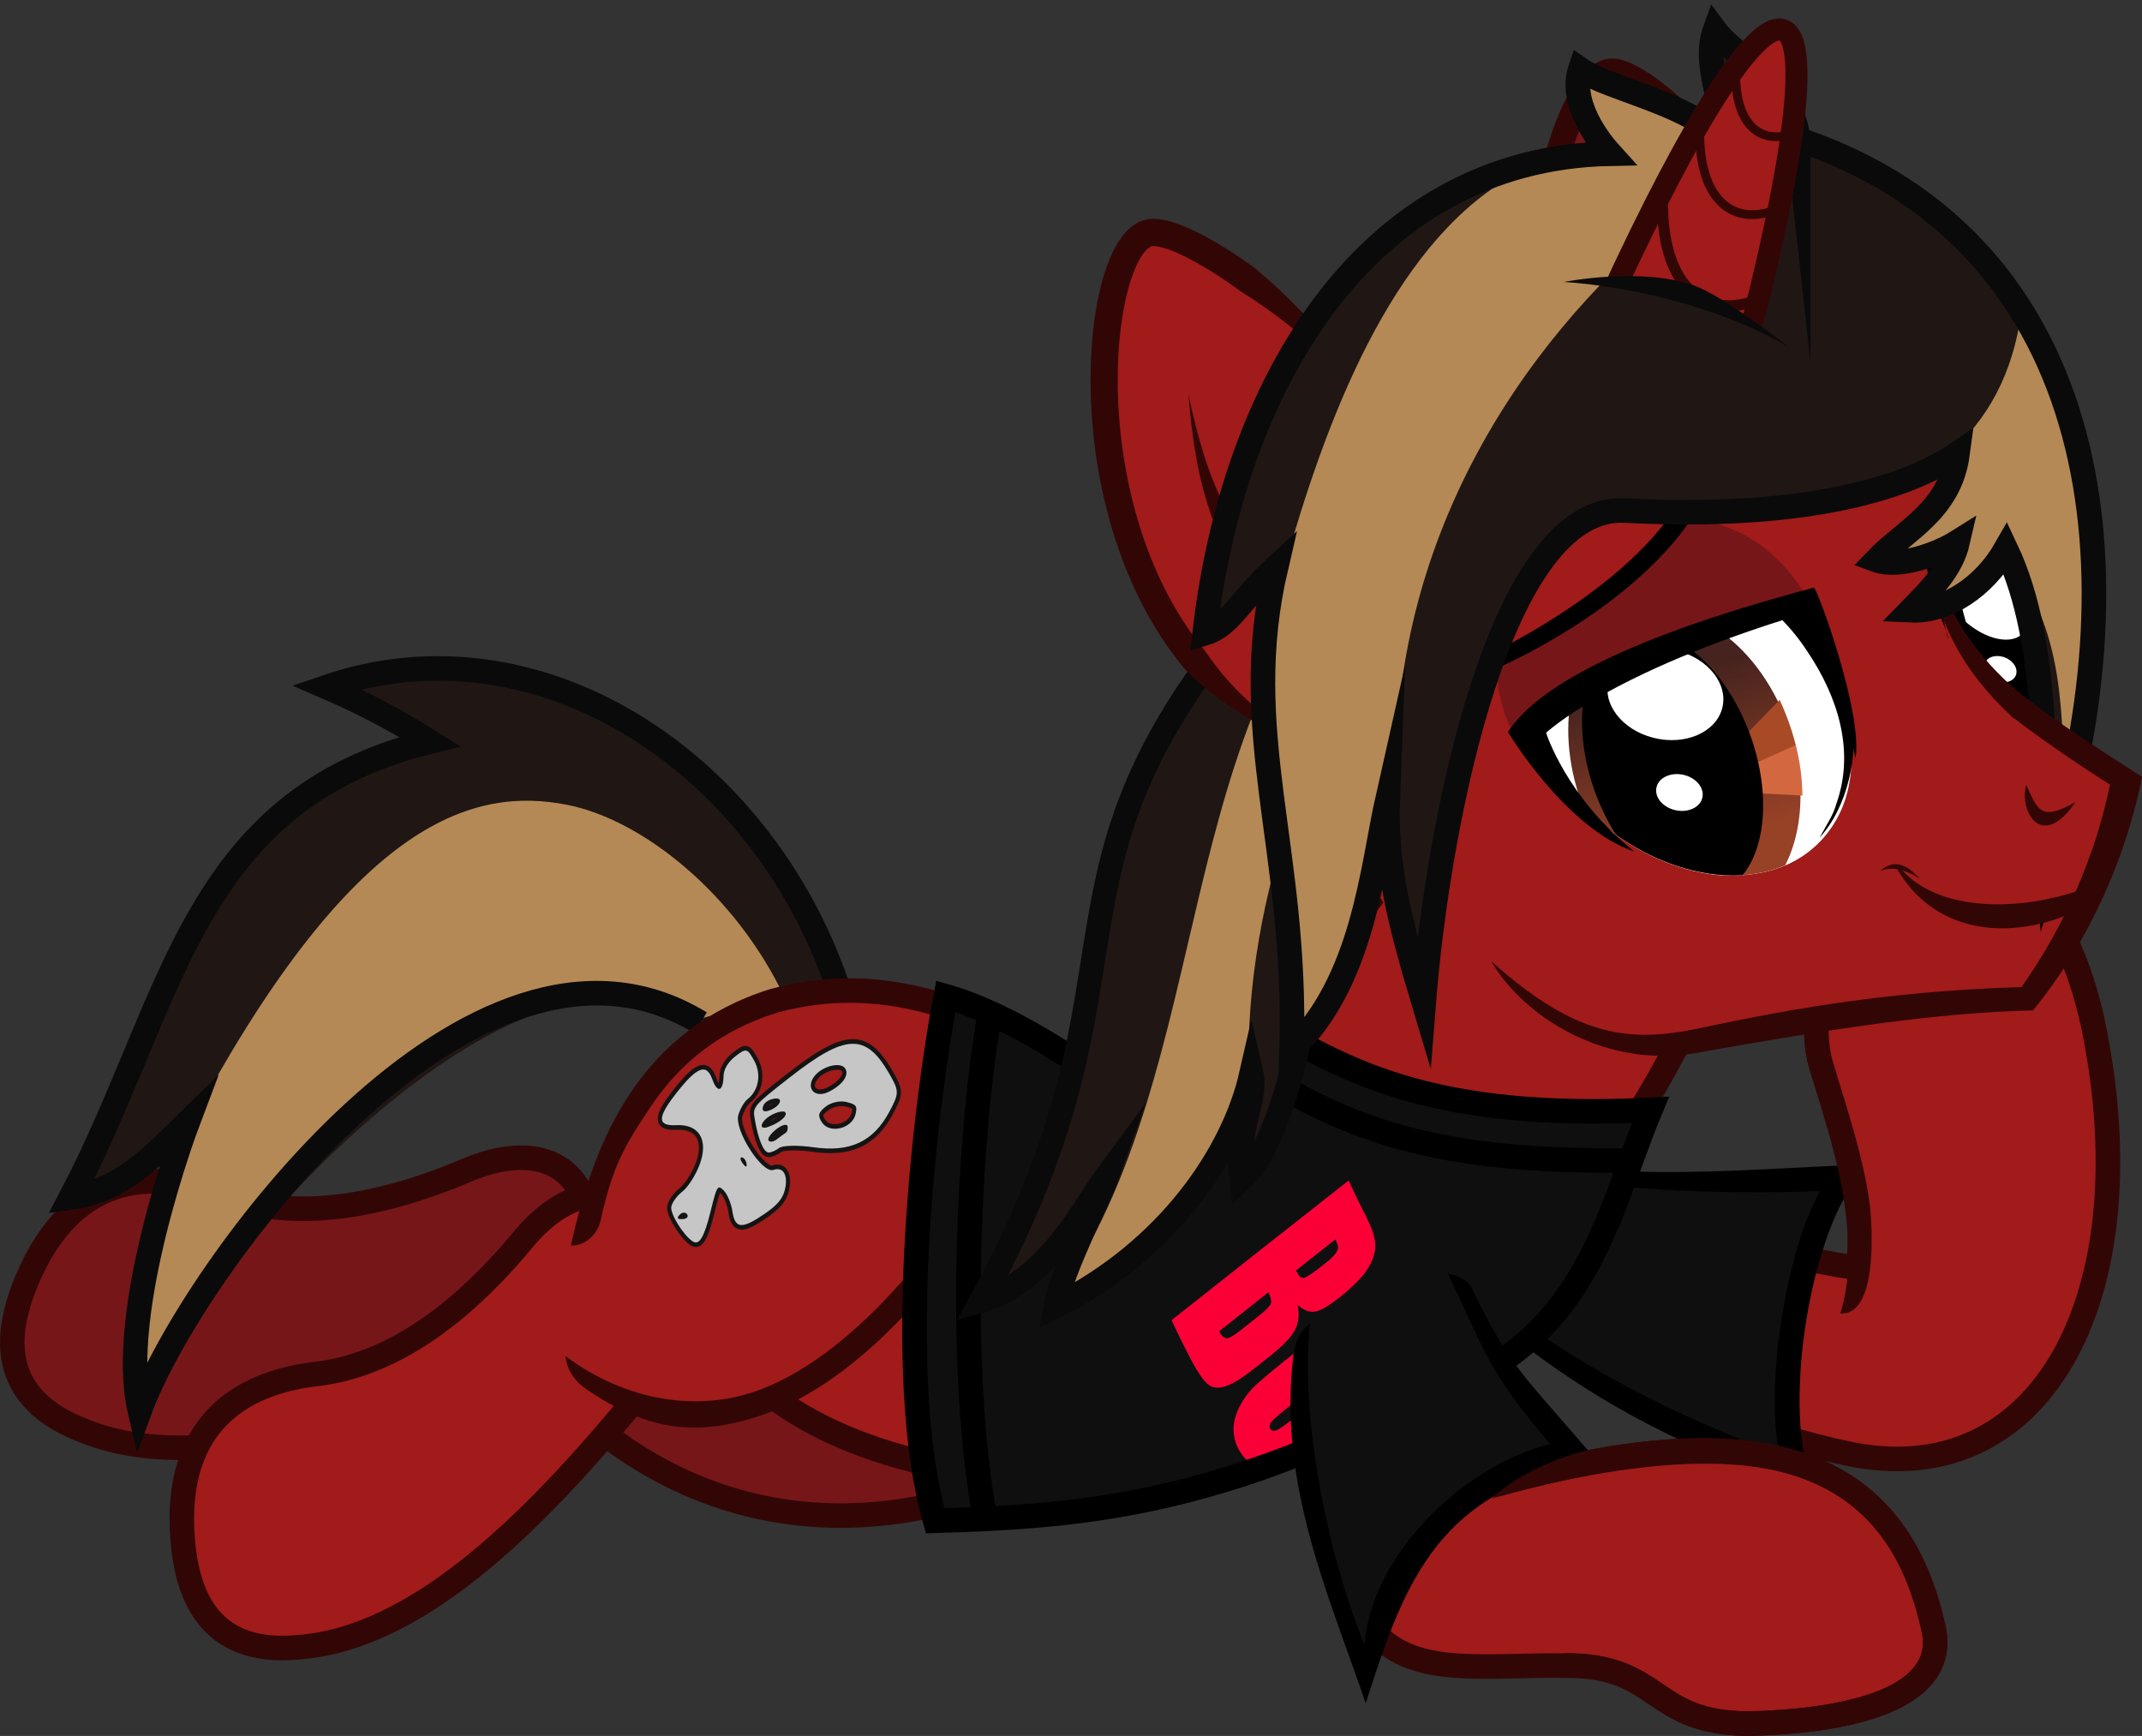 <?xml version="1.0" encoding="UTF-8" standalone="no"?>
<!-- Created with Inkscape (http://www.inkscape.org/) -->

<svg
   xmlns:dc="http://purl.org/dc/elements/1.1/"
   xmlns:cc="http://creativecommons.org/ns#"
   xmlns:rdf="http://www.w3.org/1999/02/22-rdf-syntax-ns#"
   xmlns:svg="http://www.w3.org/2000/svg"
   xmlns="http://www.w3.org/2000/svg"
   xmlns:xlink="http://www.w3.org/1999/xlink"
   xmlns:sodipodi="http://sodipodi.sourceforge.net/DTD/sodipodi-0.dtd"
   xmlns:inkscape="http://www.inkscape.org/namespaces/inkscape"
   width="295.46mm"
   height="239.431mm"
   viewBox="0 0 295.46 239.431"
   version="1.1"
   id="svg8"
   sodipodi:docname="JackPoseLounge.svg"
   inkscape:version="0.92.5 (2060ec1f9f, 2020-04-08)"
   inkscape:export-filename="G:\Bandom Ponified\JackLounge.png"
   inkscape:export-xdpi="113.01"
   inkscape:export-ydpi="113.01">
  <rect x="0" y="0" width="295.46" height="239.431" fill="#333333" stroke="none"/>
  <defs
     id="defs2">
    <linearGradient
       inkscape:collect="always"
       id="linearGradient7884">
      <stop
         style="stop-color:#f9b75d;stop-opacity:1"
         offset="0"
         id="stop7886" />
      <stop
         style="stop-color:#d58a2a;stop-opacity:1"
         offset="1"
         id="stop7888" />
    </linearGradient>
    <inkscape:path-effect
       end_linecap_type="zerowidth"
       miter_limit="20"
       linejoin_type="bevel"
       start_linecap_type="zerowidth"
       interpolator_beta="0.2"
       interpolator_type="Linear"
       sort_points="false"
       offset_points="0.545,2.5 | 1,2.5 | 1.8,2.5"
       is_visible="true"
       id="path-effect8068-7-2-8-4-20-5-5-2-0-27"
       effect="powerstroke" />
    <inkscape:path-effect
       end_linecap_type="zerowidth"
       miter_limit="20"
       linejoin_type="bevel"
       start_linecap_type="zerowidth"
       interpolator_beta="0.2"
       interpolator_type="Linear"
       sort_points="true"
       offset_points="0.5,1.5"
       is_visible="true"
       id="path-effect8121-0-5-1-08-7-1-9-0-8-7"
       effect="powerstroke" />
    <linearGradient
       id="linearGradient28303"
       inkscape:collect="always">
      <stop
         id="stop28305"
         offset="0"
         style="stop-color:#46231e;stop-opacity:1" />
      <stop
         id="stop28307"
         offset="1"
         style="stop-color:#974127;stop-opacity:1" />
    </linearGradient>
    <clipPath
       id="SVGID_13_-3-9-1-2-6-2">
      <ellipse
         ry="128.8"
         rx="77.3"
         cy="554.1"
         cx="1494.2"
         id="use176-3-1-5-9-2-8" />
    </clipPath>
    <clipPath
       id="SVGID_13_-3-9-1-0-9">
      <ellipse
         ry="128.8"
         rx="77.3"
         cy="554.1"
         cx="1494.2"
         id="use176-3-1-5-8-9" />
    </clipPath>
    <clipPath
       id="clipPath8044"
       clipPathUnits="userSpaceOnUse">
      <path
         sodipodi:nodetypes="ccccssccccccc"
         inkscape:connector-curvature="0"
         id="path8046"
         d="m 2692.239,777.299 c -6.652,39.128 14.414,72.608 28.391,89.617 18.091,18.259 36.483,36.056 36.483,36.056 -13.647,32.942 -93.674,-13.095 -120.831,13.263 -70.742,-11.339 -63.993,65.346 -98.75,65.992 -17.597,0.327 -32.236,-1.411 -46.862,-8.586 -14.625,-7.175 -29.533,-20.007 -46.821,-42.73 10.058,29.108 45.477,63.931 93.898,62.921 61.84,0.913 113.494,2.447 161.601,10.438 34.551,-28.929 59.109,-66.02 73.848,-102.09 0,0 -27.735,-25.885 -44.799,-43.89 -16.233,-18.681 -32.826,-42.403 -36.158,-80.992 z"
         style="color:#000000;font-style:normal;font-variant:normal;font-weight:normal;font-stretch:normal;font-size:medium;line-height:normal;font-family:sans-serif;text-indent:0;text-align:start;text-decoration:none;text-decoration-line:none;text-decoration-style:solid;text-decoration-color:#000000;letter-spacing:normal;word-spacing:normal;text-transform:none;writing-mode:lr-tb;direction:ltr;baseline-shift:baseline;text-anchor:start;white-space:normal;clip-rule:nonzero;display:inline;overflow:visible;visibility:visible;opacity:1;isolation:auto;mix-blend-mode:normal;color-interpolation:sRGB;color-interpolation-filters:linearRGB;solid-color:#000000;solid-opacity:1;fill:#330606;fill-opacity:1;fill-rule:evenodd;stroke:none;stroke-width:6.6;stroke-linecap:butt;stroke-linejoin:miter;stroke-miterlimit:4;stroke-dasharray:none;stroke-dashoffset:0;stroke-opacity:1;color-rendering:auto;image-rendering:auto;shape-rendering:auto;text-rendering:auto;enable-background:accumulate"
         inkscape:export-xdpi="113.01"
         inkscape:export-ydpi="113.01"
         inkscape:export-filename="C:\Users\speak_000\Desktop\Karol\Inkscape\Vectory\Rarity\g4485.png" />
    </clipPath>
    <linearGradient
       inkscape:collect="always"
       xlink:href="#linearGradient28303"
       id="linearGradient48314"
       gradientUnits="userSpaceOnUse"
       gradientTransform="matrix(1.524,0,0,1.641,-1329.87,-3398.463)"
       x1="816.76"
       y1="1932.229"
       x2="816.825"
       y2="1976.755" />
    <linearGradient
       inkscape:collect="always"
       xlink:href="#linearGradient28303"
       id="linearGradient48316"
       gradientUnits="userSpaceOnUse"
       x1="-149.191"
       y1="142.251"
       x2="-129.054"
       y2="221.092" />
    <radialGradient
       inkscape:collect="always"
       xlink:href="#linearGradient7884"
       id="radialGradient48318"
       gradientUnits="userSpaceOnUse"
       gradientTransform="matrix(1,0,0,0.847,0,28.75)"
       cx="432.605"
       cy="51.384"
       fx="432.605"
       fy="51.384"
       r="230.108" />
    <clipPath
       clipPathUnits="userSpaceOnUse"
       id="clipPath48370">
      <ellipse
         id="ellipse48372"
         ry="93.598"
         rx="68.813"
         cy="-158.935"
         cx="151.029"
         style="display:inline;fill:#ffffff;stroke-width:1"
         transform="matrix(-0.946,-0.324,-0.324,0.946,0,0)"
         inkscape:export-xdpi="113.01"
         inkscape:export-ydpi="113.01"
         inkscape:export-filename="C:\Users\speak_000\Desktop\Karol\Inkscape\Vectory\Rarity\g4485.png" />
    </clipPath>
    <clipPath
       clipPathUnits="userSpaceOnUse"
       id="clipPath48376">
      <path
         sodipodi:open="true"
         d="m -101.552,-191.369 a 41.312,69.872 0 0 1 0.777,-88.344 41.312,69.872 0 0 1 51.329,-16.426 41.312,69.872 0 0 1 19.806,81.757 41.312,69.872 0 0 1 -43.386,49.21"
         sodipodi:end="1.6645274"
         sodipodi:start="2.4720014"
         sodipodi:ry="69.871605"
         sodipodi:rx="41.311638"
         sodipodi:cy="-234.7356"
         sodipodi:cx="-69.16008"
         sodipodi:type="arc"
         id="path48378"
         style="display:inline;fill:#ffffff;stroke-width:1"
         transform="matrix(-0.831,-0.556,0.049,0.999,0,0)"
         inkscape:export-xdpi="113.01"
         inkscape:export-ydpi="113.01"
         inkscape:export-filename="C:\Users\speak_000\Desktop\Karol\Inkscape\Vectory\Rarity\g4485.png" />
    </clipPath>
    <clipPath
       clipPathUnits="userSpaceOnUse"
       id="clipPath54414">
      <path
         inkscape:export-filename="./g128865.png"
         style="fill:#0f0f0f;fill-opacity:1;fill-rule:evenodd;stroke:none;stroke-width:13.882;stroke-linecap:butt;stroke-linejoin:miter;stroke-miterlimit:4;stroke-dasharray:none;stroke-opacity:1"
         d="m 2915.012,820.837 c 77.902,-29.345 128.328,-32.494 207.28,-115.705 42.033,49.227 107.296,96.952 60.98,166.571 -33.508,104.374 -93.348,163.317 -141.472,207.296 -66.719,-24.416 -211.56,-92.796 -285.207,-154.174 37.327,-17.629 96.058,-28.194 130.063,-34.376 20.255,-24.842 12.395,-32.351 28.356,-69.612 z"
         id="path54416"
         inkscape:connector-curvature="0"
         sodipodi:nodetypes="ccccccc"
         inkscape:export-xdpi="112.98635"
         inkscape:export-ydpi="112.98635" />
    </clipPath>
  </defs>
  <sodipodi:namedview
     id="base"
     pagecolor="#646464"
     bordercolor="#666666"
     borderopacity="1.0"
     inkscape:pageopacity="0"
     inkscape:pageshadow="2"
     inkscape:zoom="0.7"
     inkscape:cx="563.66576"
     inkscape:cy="460.20341"
     inkscape:document-units="mm"
     inkscape:current-layer="layer1"
     showgrid="false"
     inkscape:window-width="1920"
     inkscape:window-height="1017"
     inkscape:window-x="1912"
     inkscape:window-y="-8"
     inkscape:window-maximized="1"
     inkscape:snap-others="false"
     inkscape:snap-nodes="false"
     fit-margin-top="0"
     fit-margin-left="0"
     fit-margin-right="0"
     fit-margin-bottom="0" />
  <g
     inkscape:label="Layer 1"
     inkscape:groupmode="layer"
     id="layer1"
     transform="translate(-10.655,11.668)">
    <g
       inkscape:export-ydpi="112.98635"
       inkscape:export-xdpi="112.98635"
       id="g128833"
       transform="matrix(0.281,0.03,-0.03,0.281,-257.027,-1125.595)"
       inkscape:export-filename="./g128865.png">
      <g
         id="g128835">
        <g
           transform="rotate(-26.093,10335.069,3151.714)"
           id="g128837" />
        <g
           id="g128843" />
      </g>
    </g>
    <g
       id="g1512">
      <g
         inkscape:export-ydpi="113.01"
         inkscape:export-xdpi="113.01"
         style="fill:none"
         transform="matrix(-0.204,0.02,0.024,0.224,83.38,15.051)"
         id="g48154"
         inkscape:export-filename="C:\Users\andre\Downloads\JackPose.png">
        <g
           transform="matrix(-0.953,-0.011,-0.012,0.935,-140.17,258.445)"
           id="g48152"
           style="display:inline;fill:none">
          <path
             sodipodi:nodetypes="ccccccc"
             inkscape:connector-curvature="0"
             id="path48150"
             d="m 824.017,61.419 c 0.475,38.223 -129.398,203.246 -106.856,269.465 22.036,-27.864 18.158,-49.9 31.658,-63.296 -17.223,51.231 -11.596,127.29 36.869,195.815 9.159,-23.556 11.197,-73.134 15.066,-92.244 3.033,25.704 -1.179,81.218 32.405,113.042 7.721,-282.852 135.912,-189.138 18.59,-543.432"
             style="fill:#201714;fill-opacity:1;fill-rule:evenodd;stroke:#0a0a0a;stroke-width:16.708;stroke-linecap:butt;stroke-linejoin:miter;stroke-miterlimit:22;stroke-dasharray:none;stroke-opacity:1" />
        </g>
      </g>
      <g
         inkscape:export-filename="C:\Users\andre\Downloads\JackPose.png"
         inkscape:export-ydpi="113.01"
         inkscape:export-xdpi="113.01"
         id="g54290">
        <g
           inkscape:export-ydpi="112.98635"
           inkscape:export-xdpi="112.98635"
           id="g128303"
           transform="matrix(0.281,0.03,-0.03,0.281,-257.027,-1125.595)"
           inkscape:export-filename="./g128865.png">
          <g
             transform="rotate(-26.093,10335.069,3151.714)"
             id="g128305">
            <path
               sodipodi:nodetypes="cccccccc"
               inkscape:connector-curvature="0"
               id="path128307"
               d="m 2327.744,4331.811 c -0.998,-27.454 -13.144,-54.555 -27.35,-87.902 -14.523,-32.346 2.282,-67 27.238,-87.078 58.734,-46.281 87.668,10.03 101.276,49.646 40.945,125.88 2.128,229.56 -92.932,222.455 -55.257,-4.894 -96.95,-22.498 -125.454,-36.919 l 17.242,-69.177 c 20.183,5.137 65.132,13.872 95.631,15.027"
               style="fill:#a01b19;fill-opacity:1;fill-rule:evenodd;stroke:#330606;stroke-width:12;stroke-linecap:butt;stroke-linejoin:miter;stroke-miterlimit:4;stroke-dasharray:none;stroke-opacity:1"
               inkscape:export-filename="./g40361-6.png"
               inkscape:export-xdpi="113.01"
               inkscape:export-ydpi="113.01"
               transform="rotate(26.093,10335.069,3151.714)" />
          </g>
          <g
             id="g128311" />
        </g>
        <g
           inkscape:export-filename="C:\Users\speak_000\Desktop\Karol\Inkscape\Vectory\Rarity\g4485.png"
           inkscape:export-ydpi="113.01"
           inkscape:export-xdpi="113.01"
           id="g54257"
           transform="matrix(0.035,-0.28,0.28,0.035,-240.738,1034.117)">
          <path
             sodipodi:nodetypes="ccccc"
             inkscape:connector-curvature="0"
             id="path54253"
             d="m 3240.412,1238.817 c 17.663,-11.833 41.111,-23.317 71.066,-9.591 l 13.182,157.255 c -46.166,-11.621 -93.052,-11.638 -140.402,-4.176 11.179,-46.509 32.077,-97.978 56.154,-143.488 z"
             style="fill:#0f0f0f;fill-opacity:1;fill-rule:evenodd;stroke:none;stroke-width:1px;stroke-linecap:butt;stroke-linejoin:miter;stroke-opacity:1" />
          <path
             sodipodi:nodetypes="ccscccsccsscccc"
             inkscape:connector-curvature="0"
             id="path54255"
             d="m 3311.684,1231.159 c -3.748,41.354 1.142,101.887 9.043,148.206 -16.36,-6.515 -38.937,-9.941 -62.422,-10.837 -24.294,-0.928 -48.965,0.996 -67.785,6.943 11.036,-47.853 28.355,-97.274 51.256,-136.822 -4.648,0.207 -9.304,0.671 -14.13,6.864 -25.467,43.978 -39.961,85.414 -51.339,138.262 l -2.571,11.943 11.025,-5.266 c 15.758,-7.53 44.982,-11.004 73.085,-9.931 28.104,1.073 55.643,6.9 67.516,14.381 l 11.386,7.174 -2.275,-13.265 c -8.194,-47.798 -20.106,-104.876 -16.334,-146.492 -0.23,-6.088 -6.36,-11.364 -6.456,-11.158 z"
             style="color:#000000;font-style:normal;font-variant:normal;font-weight:normal;font-stretch:normal;font-size:medium;line-height:normal;font-family:sans-serif;text-indent:0;text-align:start;text-decoration:none;text-decoration-line:none;text-decoration-style:solid;text-decoration-color:#000000;letter-spacing:normal;word-spacing:normal;text-transform:none;writing-mode:lr-tb;direction:ltr;baseline-shift:baseline;text-anchor:start;white-space:normal;clip-rule:nonzero;display:inline;overflow:visible;visibility:visible;opacity:1;isolation:auto;mix-blend-mode:normal;color-interpolation:sRGB;color-interpolation-filters:linearRGB;solid-color:#000000;solid-opacity:1;fill:#000000;fill-opacity:1;fill-rule:evenodd;stroke:none;stroke-width:12;stroke-linecap:butt;stroke-linejoin:miter;stroke-miterlimit:4;stroke-dasharray:none;stroke-dashoffset:0;stroke-opacity:1;color-rendering:auto;image-rendering:auto;shape-rendering:auto;text-rendering:auto;enable-background:accumulate" />
        </g>
        <g
           inkscape:export-ydpi="112.98635"
           inkscape:export-xdpi="112.98635"
           id="g54273"
           transform="matrix(0.281,0.03,-0.03,0.281,-257.027,-1125.595)"
           inkscape:export-filename="./g128865.png"
           style="stroke:none">
          <g
             transform="rotate(-26.093,10335.069,3151.714)"
             id="g54269"
             style="stroke:none">
            <path
               sodipodi:nodetypes="cccc"
               inkscape:connector-curvature="0"
               id="path54267"
               d="m 2326.776,4349.471 c 5.051,-33.848 -9.149,-65.11 -26.382,-105.561 -14.523,-32.346 2.282,-67 27.238,-87.078 58.734,-46.281 84.657,3.955 98.265,43.572"
               style="fill:#a01b19;fill-opacity:1;fill-rule:evenodd;stroke:none;stroke-width:12;stroke-linecap:butt;stroke-linejoin:miter;stroke-miterlimit:4;stroke-dasharray:none;stroke-opacity:1"
               inkscape:export-filename="./g40361-6.png"
               inkscape:export-xdpi="113.01"
               inkscape:export-ydpi="113.01"
               transform="rotate(26.093,10335.069,3151.714)" />
          </g>
          <g
             id="g54271"
             style="stroke:none" />
        </g>
        <g
           inkscape:export-filename="./g128865.png"
           transform="matrix(0.281,0.03,-0.03,0.281,-257.027,-1125.595)"
           id="g54265"
           inkscape:export-xdpi="112.98635"
           inkscape:export-ydpi="112.98635">
          <g
             id="g54261"
             transform="rotate(-26.093,10335.069,3151.714)">
            <path
               sodipodi:nodetypes="ccccccccccccccccccc"
               inkscape:connector-curvature="0"
               id="path54259"
               d="m 2746.369,528.417 c -11.777,-4.992 -26.888,-5.894 -45.976,-1.787 l -0.03,0.007 -0.029,0.005 c -33.249,7.508 -66.142,33.11 -67.437,71.876 v -0.115 c -0.88,44.952 -6.742,89.439 -26.539,114.734 16.723,7.507 29.167,-33.911 31.709,-44.948 4.62,-20.58 5.46,-43.469 6.815,-69.154 v -0.059 -0.058 c 1.072,-32.094 28.826,-53.948 58.049,-60.561 17.451,-3.752 29.901,-2.641 38.747,1.108 8.849,3.751 14.525,10.127 18.446,18.625 7.843,16.996 7.236,42.439 4.689,62.792 l 11.906,1.49 c 2.656,-21.212 4.042,-48.2 -5.699,-69.311 -4.871,-10.556 -12.881,-19.652 -24.658,-24.644 z"
               style="color:#000000;font-style:normal;font-variant:normal;font-weight:normal;font-stretch:normal;font-size:medium;line-height:normal;font-family:sans-serif;font-variant-ligatures:normal;font-variant-position:normal;font-variant-caps:normal;font-variant-numeric:normal;font-variant-alternates:normal;font-feature-settings:normal;text-indent:0;text-align:start;text-decoration:none;text-decoration-line:none;text-decoration-style:solid;text-decoration-color:#000000;letter-spacing:normal;word-spacing:normal;text-transform:none;writing-mode:lr-tb;direction:ltr;text-orientation:mixed;dominant-baseline:auto;baseline-shift:baseline;text-anchor:start;white-space:normal;shape-padding:0;clip-rule:nonzero;display:inline;overflow:visible;visibility:visible;opacity:1;isolation:auto;mix-blend-mode:normal;color-interpolation:sRGB;color-interpolation-filters:linearRGB;solid-color:#000000;solid-opacity:1;vector-effect:none;fill:#330606;fill-opacity:1;fill-rule:evenodd;stroke:none;stroke-width:12;stroke-linecap:butt;stroke-linejoin:miter;stroke-miterlimit:4;stroke-dasharray:none;stroke-dashoffset:0;stroke-opacity:1;color-rendering:auto;image-rendering:auto;shape-rendering:auto;text-rendering:auto;enable-background:accumulate" />
          </g>
          <g
             id="g54263" />
        </g>
      </g>
      <g
         transform="matrix(0.282,0,0,0.282,275.341,-1066.578)"
         inkscape:export-ydpi="113.01"
         inkscape:export-xdpi="113.01"
         inkscape:export-filename="C:\Users\andre\Downloads\JackPose.png"
         id="g128924">
        <path
           style="fill:#771618;fill-opacity:1;fill-rule:evenodd;stroke:none;stroke-width:1px;stroke-linecap:butt;stroke-linejoin:miter;stroke-opacity:1"
           d="m -628.324,4420.808 c 23.409,5.53 47.083,4.301 70.832,1.118 50.282,23.443 115.67,3.312 173.044,9.876 -56.249,29.837 -109.174,100.105 -262.484,11.767"
           id="path128329"
           inkscape:connector-curvature="0"
           sodipodi:nodetypes="cccc"
           inkscape:export-xdpi="112.98635"
           inkscape:export-ydpi="112.98635"
           inkscape:export-filename="./g128865.png" />
        <path
           style="fill:none;fill-rule:evenodd;stroke:#330606;stroke-width:12;stroke-linecap:butt;stroke-linejoin:miter;stroke-miterlimit:4;stroke-dasharray:none;stroke-opacity:1"
           d="m -387.258,4433.949 c -79.736,55.545 -176.569,69.287 -256.302,7.691"
           id="path128375"
           inkscape:connector-curvature="0"
           sodipodi:nodetypes="cc"
           inkscape:export-xdpi="112.98635"
           inkscape:export-ydpi="112.98635"
           inkscape:export-filename="./g128865.png" />
      </g>
      <path
         style="fill:#771618;fill-opacity:1;fill-rule:evenodd;stroke:#330606;stroke-width:3.387;stroke-linecap:butt;stroke-linejoin:miter;stroke-miterlimit:4;stroke-dasharray:none;stroke-opacity:1"
         d="m 92.219,161.079 c 0.376,-13.031 -8.056,-15.254 -17.299,-11.294 -15.051,6.372 -25.806,6.228 -33.477,3.42 -8.763,-3.36 -20.509,-4.014 -27.137,11.83 -2.41,5.887 -4.807,15.53 7.395,20.434 14.683,6.245 35.597,0.27 58.421,-9.71"
         id="path128331"
         inkscape:connector-curvature="0"
         sodipodi:nodetypes="cccccc"
         inkscape:export-filename="C:\Users\andre\Downloads\JackPose.png"
         inkscape:export-xdpi="113.01"
         inkscape:export-ydpi="113.01" />
      <path
         inkscape:export-ydpi="113.01"
         inkscape:export-xdpi="113.01"
         inkscape:export-filename="C:\Users\andre\Downloads\JackPose.png"
         sodipodi:nodetypes="cccccc"
         inkscape:connector-curvature="0"
         id="path128349"
         d="m 103.268,161.511 c -5.644,-11.751 -14.155,-9.858 -20.552,-2.1 -10.451,12.566 -20.073,17.372 -28.178,18.397 -9.328,1.034 -20.065,5.842 -18.686,22.961 0.559,6.337 2.853,16.005 15.945,14.765 15.912,-1.187 31.754,-16.09 47.457,-35.428"
         style="fill:#a01b19;fill-opacity:1;fill-rule:evenodd;stroke:#330606;stroke-width:3.387;stroke-linecap:butt;stroke-linejoin:miter;stroke-miterlimit:4;stroke-dasharray:none;stroke-opacity:1" />
      <path
         inkscape:export-filename="C:\Users\andre\Downloads\JackPose.png"
         inkscape:export-ydpi="113.01"
         inkscape:export-xdpi="113.01"
         sodipodi:nodetypes="ccccccccc"
         inkscape:connector-curvature="0"
         id="path128351"
         d="m 91.15,157.313 c 5.952,-16.723 15.754,-29.069 33.256,-32.659 16.036,-0.697 28.014,8.041 40.821,14.852 17.439,-1.998 30.764,-21.827 41.113,-32.73 l 44.402,4.726 c -8.938,23.921 -17.352,49.061 -46.508,68.485 -31.461,19.098 -59.257,14.397 -85.76,1.303 -6.857,2.596 -14.085,3.58 -21.532,0.438 z"
         style="fill:#a01b19;fill-opacity:1;fill-rule:evenodd;stroke:none;stroke-width:0.282px;stroke-linecap:butt;stroke-linejoin:miter;stroke-opacity:1" />
      <g
         inkscape:export-filename="C:\Users\andre\Downloads\JackPose.png"
         transform="matrix(0.234,0.157,-0.157,0.234,-258.172,-473.892)"
         id="g48140"
         inkscape:export-xdpi="113.01"
         inkscape:export-ydpi="113.01">
        <g
           style="stroke:none"
           id="g48126"
           transform="translate(-811.932,5.854)"
           inkscape:export-xdpi="113.01"
           inkscape:export-ydpi="113.01"
           inkscape:export-filename="C:\Users\speak_000\Desktop\Karol\Inkscape\Vectory\Rarity\g4485.png">
          <g
             transform="matrix(-4.187,-0.42,-0.378,4.113,7551.885,346.141)"
             id="g48118"
             style="fill:#3f2d19;fill-opacity:1;stroke:none;stroke-opacity:1" />
          <g
             inkscape:export-ydpi="113.01"
             inkscape:export-xdpi="113.01"
             inkscape:export-filename="C:\Users\NGOC HAN\Downloads\Vectors\Buddy's Buddy.png"
             id="g48124"
             transform="matrix(-4.017,-1.266,-1.24,3.936,7450.866,1243.285)"
             style="display:inline;fill:none;fill-opacity:1;stroke:none;stroke-opacity:1">
            <g
               transform="rotate(11.988,1043.042,88.459)"
               id="g48122"
               style="fill:none;fill-opacity:1;stroke:none;stroke-opacity:1">
              <path
                 style="fill:#201714;fill-opacity:1;stroke:none;stroke-width:2.878;stroke-linecap:butt;stroke-linejoin:miter;stroke-miterlimit:100;stroke-dasharray:none;stroke-opacity:1"
                 d="m 1043.356,278.464 c 24.373,1.304 26.933,60.524 21.364,76.957 9.419,-7.374 16.808,-29.9 16.808,-29.9 0.676,6.148 1.046,11.272 5.017,15.653 5.082,-25.701 18.407,-45.199 1.065,-68.739 4.885,0.646 9.197,1.608 13.316,2.83 -13.675,-22.438 -45.259,-28.103 -67.919,-11.512"
                 id="path48120"
                 inkscape:connector-curvature="0"
                 sodipodi:nodetypes="ccccccc" />
            </g>
          </g>
        </g>
        <path
           sodipodi:nodetypes="cccscc"
           inkscape:connector-curvature="0"
           id="path48128"
           d="m 2144.35,1355.737 c -21.807,-251.314 85.221,-309.183 123.73,-301.563 l 28.574,-32.37 c -47.718,-28.299 -105.527,-33.329 -140.411,-18.787 -43.1,17.966 -80.652,63.519 -67.292,219.011 6.366,56.67 29.322,96.751 55.4,133.709 z"
           style="fill:#b58955;fill-opacity:1;fill-rule:evenodd;stroke:none;stroke-width:1px;stroke-linecap:butt;stroke-linejoin:miter;stroke-opacity:1" />
        <g
           style="fill:none"
           inkscape:export-filename="C:\Users\speak_000\Desktop\Karol\Inkscape\Vectory\Rarity\g4485.png"
           inkscape:export-ydpi="113.01"
           inkscape:export-xdpi="113.01"
           transform="translate(-811.932,5.854)"
           id="g48138">
          <g
             style="fill:none;fill-opacity:1;stroke:none;stroke-opacity:1"
             id="g48130"
             transform="matrix(-4.187,-0.42,-0.378,4.113,7551.885,346.141)" />
          <g
             style="display:inline;fill:none;fill-opacity:1;stroke:#140d03;stroke-opacity:1"
             transform="matrix(-4.017,-1.266,-1.24,3.936,7450.866,1243.285)"
             id="g48136"
             inkscape:export-filename="C:\Users\NGOC HAN\Downloads\Vectors\Buddy's Buddy.png"
             inkscape:export-xdpi="113.01"
             inkscape:export-ydpi="113.01">
            <g
               style="fill:none;fill-opacity:1;stroke:#140d03;stroke-opacity:1"
               id="g48134"
               transform="rotate(11.988,1043.042,88.459)">
              <path
                 sodipodi:nodetypes="ccccccc"
                 inkscape:connector-curvature="0"
                 id="path48132"
                 d="m 1042.536,277.671 c 30.757,4.482 27.752,61.316 22.184,77.75 9.419,-7.374 16.808,-29.9 16.808,-29.9 0.676,6.148 1.046,11.272 5.017,15.653 5.082,-25.701 18.407,-45.199 1.065,-68.739 4.885,0.646 9.197,1.608 13.316,2.83 -13.675,-22.438 -44.323,-26.097 -67.837,-11.433"
                 style="fill:none;fill-opacity:1;stroke:#0a0a0a;stroke-width:2.878;stroke-linecap:butt;stroke-linejoin:miter;stroke-miterlimit:100;stroke-dasharray:none;stroke-opacity:1" />
            </g>
          </g>
        </g>
      </g>
      <path
         inkscape:export-filename="C:\Users\andre\Downloads\JackPose.png"
         style="color:#000000;font-style:normal;font-variant:normal;font-weight:normal;font-stretch:normal;font-size:medium;line-height:normal;font-family:sans-serif;text-indent:0;text-align:start;text-decoration:none;text-decoration-line:none;text-decoration-style:solid;text-decoration-color:#000000;letter-spacing:normal;word-spacing:normal;text-transform:none;writing-mode:lr-tb;direction:ltr;baseline-shift:baseline;text-anchor:start;white-space:normal;clip-rule:nonzero;display:inline;overflow:visible;visibility:visible;opacity:1;isolation:auto;mix-blend-mode:normal;color-interpolation:sRGB;color-interpolation-filters:linearRGB;solid-color:#000000;solid-opacity:1;fill:#330606;fill-opacity:1;fill-rule:evenodd;stroke:none;stroke-width:3.387;stroke-linecap:butt;stroke-linejoin:miter;stroke-miterlimit:4;stroke-dasharray:none;stroke-dashoffset:0;stroke-opacity:1;color-rendering:auto;image-rendering:auto;shape-rendering:auto;text-rendering:auto;enable-background:accumulate"
         d="m 204.789,103.483 c -10.96,11.047 -17.484,31.507 -39.751,34.508 -14.523,-10.037 -30.158,-18.178 -48.123,-13.246 l -0.03,0.008 -0.03,0.009 c -8.76,2.756 -14.881,7.862 -19.127,14.138 -4.245,6.276 -6.663,13.684 -8.328,21.213 1.417,0.141 3.562,-1.04 4.106,-3.455 1.616,-7.308 3.143,-10.118 7.028,-15.86 3.879,-5.735 9.264,-10.256 17.307,-12.793 16.785,-4.594 31.402,3.102 45.869,13.173 l 0.567,0.395 0.681,-0.114 c 21.179,-2.528 31.914,-24.309 42.021,-35.391 l -2.189,-2.584 z"
         id="path128369"
         inkscape:connector-curvature="0"
         sodipodi:nodetypes="cccccsccsccccccc"
         inkscape:export-xdpi="113.01"
         inkscape:export-ydpi="113.01" />
      <path
         inkscape:export-filename="C:\Users\andre\Downloads\JackPose.png"
         style="color:#000000;font-style:normal;font-variant:normal;font-weight:normal;font-stretch:normal;font-size:medium;line-height:normal;font-family:sans-serif;text-indent:0;text-align:start;text-decoration:none;text-decoration-line:none;text-decoration-style:solid;text-decoration-color:#000000;letter-spacing:normal;word-spacing:normal;text-transform:none;writing-mode:lr-tb;direction:ltr;baseline-shift:baseline;text-anchor:start;white-space:normal;clip-rule:nonzero;display:inline;overflow:visible;visibility:visible;opacity:1;isolation:auto;mix-blend-mode:normal;color-interpolation:sRGB;color-interpolation-filters:linearRGB;solid-color:#000000;solid-opacity:1;fill:#330606;fill-opacity:1;fill-rule:evenodd;stroke:none;stroke-width:3.387;stroke-linecap:butt;stroke-linejoin:miter;stroke-miterlimit:4;stroke-dasharray:none;stroke-dashoffset:0;stroke-opacity:1;color-rendering:auto;image-rendering:auto;shape-rendering:auto;text-rendering:auto;enable-background:accumulate"
         d="m 137.566,162.151 c -7.65,9.277 -15.355,15.597 -22.96,18.168 -7.605,2.571 -17.351,1.464 -25.937,-4.939 0.021,1.113 0.755,3.065 2.675,4.426 8.801,6.128 15.818,6.606 24.347,3.722 8.529,-2.884 16.611,-9.671 24.488,-19.222 z"
         id="path128371"
         inkscape:connector-curvature="0"
         sodipodi:nodetypes="csccscc"
         inkscape:export-xdpi="113.01"
         inkscape:export-ydpi="113.01" />
      <path
         inkscape:export-filename="C:\Users\andre\Downloads\JackPose.png"
         inkscape:export-ydpi="113.01"
         inkscape:export-xdpi="113.01"
         sodipodi:nodetypes="ccc"
         inkscape:connector-curvature="0"
         id="path128373"
         d="m 117.66,181.258 c 11.351,8.458 34.483,14.87 62.495,7.79 25.227,-5.85 59.478,-37.571 71.949,-82.099"
         style="fill:none;fill-rule:evenodd;stroke:#330606;stroke-width:3.387;stroke-linecap:butt;stroke-linejoin:miter;stroke-miterlimit:4;stroke-dasharray:none;stroke-opacity:1" />
      <path
         inkscape:export-filename="C:\Users\andre\Downloads\JackPose.png"
         style="fill:#0f0f0f;fill-opacity:1;fill-rule:evenodd;stroke:none;stroke-width:3.387;stroke-linecap:butt;stroke-linejoin:miter;stroke-miterlimit:4;stroke-dasharray:none;stroke-opacity:1"
         d="m 185.236,130.404 c 16.469,6.554 23.374,13.762 52.741,10.394 -6.537,15.715 -9.88,34.741 -32.04,40.611 -28.834,14.357 -50.115,16.137 -66.417,16.928 -2.359,-14.888 -3.837,-50.087 1.72,-72.965 8.737,2.472 18.414,9.577 24.032,13.678 8.362,-1.518 9.183,-4.139 19.965,-8.646 z"
         id="path128517"
         inkscape:connector-curvature="0"
         sodipodi:nodetypes="ccccccc"
         inkscape:export-xdpi="113.01"
         inkscape:export-ydpi="113.01" />
      <g
         inkscape:export-filename="C:\Users\andre\Downloads\JackPose.png"
         clip-path="url(#clipPath54414)"
         inkscape:export-ydpi="113.01"
         inkscape:export-xdpi="113.01"
         id="g54410"
         style="font-style:normal;font-variant:normal;font-weight:normal;font-stretch:condensed;font-size:130.354px;line-height:125%;font-family:Impact;-inkscape-font-specification:'Impact Condensed';letter-spacing:0px;word-spacing:0px;fill:#fb0037;fill-opacity:1;stroke:none;stroke-width:1px;stroke-linecap:butt;stroke-linejoin:miter;stroke-opacity:1"
         transform="matrix(0.122,0.155,-0.237,0.187,23.853,-474.034)">
        <path
           inkscape:connector-curvature="0"
           id="path54402"
           d="m 3030.927,830.998 c 8.834,1.391 17.685,2.657 26.549,3.8 8.412,1.085 14.752,2.452 19.078,4.24 4.358,1.788 7.872,4.81 10.548,9.095 2.675,4.242 4.024,10.799 4.047,19.693 0.015,6.013 -0.928,10.118 -2.836,12.307 -1.862,2.19 -5.583,3.658 -11.143,4.334 6.208,2.062 10.424,4.786 12.653,8.261 2.226,3.429 3.354,8.484 3.385,15.181 0.015,3.178 0.03,6.357 0.046,9.536 0.035,6.951 -0.746,12.03 -2.347,15.23 -1.558,3.203 -4.082,5.257 -7.569,6.139 -3.457,0.875 -10.674,0.786 -21.444,-0.514 -10.353,-1.249 -20.685,-2.661 -30.992,-4.249 -0.104,-34.368 -0.096,-68.719 0.024,-103.055 z m 26.583,21.416 c -0.01,7.629 -0.01,15.259 0,22.891 1.144,0.103 2.031,0.193 2.667,0.272 2.625,0.327 4.299,-0.111 5.018,-1.296 0.719,-1.229 1.075,-4.894 1.073,-10.997 -9e-4,-3.221 -0.297,-5.501 -0.889,-6.844 -0.592,-1.385 -1.375,-2.305 -2.347,-2.763 -0.932,-0.454 -2.768,-0.868 -5.517,-1.263 0,0 0,-5e-5 0,-5e-5 z m 0.015,38.919 c 0.017,9.605 0.045,19.213 0.082,28.822 3.776,0.347 6.178,0.034 7.191,-0.904 1.058,-0.935 1.578,-3.482 1.562,-7.638 -0.012,-3.202 -0.023,-6.404 -0.032,-9.605 -0.013,-4.41 -0.486,-7.135 -1.422,-8.179 -0.938,-1.046 -3.396,-1.864 -7.381,-2.495 z" />
        <path
           inkscape:connector-curvature="0"
           id="path54404"
           d="m 3164.665,903.174 c 0.076,10.343 -0.147,17.689 -0.641,21.993 -0.452,4.27 -1.983,8.147 -4.585,11.618 -2.559,3.472 -6.044,6.078 -10.448,7.795 -4.403,1.716 -9.537,2.426 -15.398,2.101 -5.562,-0.309 -10.57,-1.513 -15.027,-3.595 -4.413,-2.121 -7.977,-5.099 -10.69,-8.909 -2.713,-3.81 -4.337,-7.864 -4.872,-12.143 -0.535,-4.278 -0.832,-11.72 -0.881,-22.31 -0.028,-5.868 -0.053,-11.734 -0.077,-17.6 -0.042,-10.331 0.168,-17.62 0.621,-21.854 0.496,-4.277 2.013,-8.085 4.549,-11.44 2.579,-3.353 6.049,-5.816 10.413,-7.421 4.364,-1.605 9.451,-2.235 15.271,-1.921 5.523,0.298 10.481,1.431 14.883,3.428 4.444,1.956 8.032,4.762 10.765,8.448 2.732,3.685 4.386,7.648 4.951,11.903 0.564,4.245 0.913,11.69 1.015,22.284 0.057,5.874 0.106,11.748 0.15,17.623 z m -27.319,-34.89 c -0.037,-4.785 -0.34,-7.848 -0.904,-9.189 -0.523,-1.381 -1.615,-2.114 -3.277,-2.204 -1.406,-0.076 -2.489,0.413 -3.248,1.47 -0.717,1.017 -1.058,4.171 -1.022,9.463 0.107,16.005 0.206,32.016 0.298,48.033 0.034,5.975 0.29,9.676 0.769,11.102 0.521,1.428 1.681,2.195 3.48,2.295 1.841,0.102 3.015,-0.642 3.52,-2.226 0.505,-1.583 0.742,-5.407 0.707,-11.467 -0.092,-15.765 -0.199,-31.524 -0.322,-47.278 z" />
        <path
           inkscape:connector-curvature="0"
           id="path54406"
           d="m 3234.127,842.49 c 1.119,34.646 1.559,69.3 1.32,103.962 -7.906,0.123 -15.813,0.182 -23.72,0.178 -4.632,-15.739 -9.365,-31.328 -14.229,-47.049 0.145,15.658 0.196,31.317 0.15,46.975 -1.215,-0.012 -2.43,-0.025 -3.645,-0.041 -6.328,-0.078 -12.656,-0.194 -18.984,-0.351 -0.021,-34.373 -0.335,-68.733 -0.943,-103.081 6.286,0.102 12.574,0.151 18.863,0.149 1.208,-4.8e-4 2.415,-0.003 3.623,-0.007 5.428,15.581 10.73,30.888 16.026,46.475 -0.202,-15.543 -0.518,-31.085 -0.947,-46.626 7.497,-0.124 14.992,-0.319 22.487,-0.584 z" />
        <path
           sodipodi:nodetypes="ccccccccc"
           inkscape:connector-curvature="0"
           id="path54408"
           d="m 3244.856,842.063 c 7.267,-0.321 14.531,-0.707 21.791,-1.156 0.677,0.037 2.072,26.302 5.775,20.633 0.19,6.62 0.351,13.241 0.483,19.862 -1.323,0.758 0.924,21.97 0.311,19.932 0.086,7.68 -8.216,9.79 -8.207,17.472 -21.377,20.032 -4.824,21.315 -18.766,27.436 0.261,-34.738 -0.202,-69.465 -1.388,-104.18 z" />
      </g>
      <path
         inkscape:export-filename="C:\Users\andre\Downloads\JackPose.png"
         sodipodi:nodetypes="ccccccc"
         inkscape:connector-curvature="0"
         id="path128813"
         d="m 185.891,130.005 c 10.616,5.908 22.306,12.907 52.417,11.404 -6.208,14.875 -8.831,33.231 -32.371,40 -28.451,14.917 -47.651,16.114 -66.291,16.677 -5.8,-20.211 -1.408,-57.361 1.469,-72.339 8.737,2.472 18.539,9.201 24.157,13.302 7.334,-1.006 14.257,-4.897 20.62,-9.044 z"
         style="fill:none;fill-opacity:1;fill-rule:evenodd;stroke:#000000;stroke-width:3.387;stroke-linecap:butt;stroke-linejoin:miter;stroke-miterlimit:4;stroke-dasharray:none;stroke-opacity:1"
         inkscape:export-xdpi="113.01"
         inkscape:export-ydpi="113.01" />
      <path
         inkscape:export-filename="C:\Users\andre\Downloads\JackPose.png"
         sodipodi:nodetypes="cc"
         inkscape:connector-curvature="0"
         id="path128815"
         d="m 147.138,128.634 c -2.15,11.172 -4.895,44.045 -0.776,68.202"
         style="fill:none;fill-rule:evenodd;stroke:#000000;stroke-width:3.387;stroke-linecap:butt;stroke-linejoin:miter;stroke-miterlimit:4;stroke-dasharray:none;stroke-opacity:1"
         inkscape:export-xdpi="113.01"
         inkscape:export-ydpi="113.01" />
      <path
         inkscape:export-filename="C:\Users\andre\Downloads\JackPose.png"
         sodipodi:nodetypes="cc"
         inkscape:connector-curvature="0"
         id="path128817"
         d="m 179.619,133.047 c 17.407,12.749 32.402,15.596 56.808,15.346"
         style="fill:none;fill-rule:evenodd;stroke:#000000;stroke-width:3.387;stroke-linecap:butt;stroke-linejoin:miter;stroke-miterlimit:4;stroke-dasharray:none;stroke-opacity:1"
         inkscape:export-xdpi="113.01"
         inkscape:export-ydpi="113.01" />
      <g
         inkscape:export-filename="C:\Users\andre\Downloads\JackPose.png"
         inkscape:export-ydpi="113.01"
         inkscape:export-xdpi="113.01"
         transform="matrix(0.146,0.275,-0.241,0.161,60.84,-656.298)"
         id="g48116">
        <path
           inkscape:export-ydpi="113.01"
           inkscape:export-xdpi="113.01"
           style="fill:#141414;fill-opacity:1;stroke:#141414;stroke-width:4;stroke-miterlimit:4;stroke-dasharray:none;stroke-opacity:1"
           d="m 2271.183,1187.866 c 3.433,-1.828 1.625,-5.749 -6.735,-14.61 -7.734,-8.198 -8.014,-8.864 -4.209,-10.026 2.242,-0.684 6.62,-0.235 9.729,0.999 7.206,2.86 9.096,0.135 8.962,-12.921 -0.075,-7.342 -1.104,-11.089 -3.842,-13.999 -4.507,-4.789 -9.086,-4.658 -10.219,0.293 -1.305,5.705 -24.6,7.732 -29.03,2.525 -1.836,-2.158 -3.441,-5.479 -3.568,-7.38 -0.447,-6.707 -5.791,-11.585 -12.591,-11.49 -6.364,0.088 -6.73,0.494 -6.298,6.981 0.29,4.359 1.885,7.805 4.343,9.385 5.731,3.685 4.954,6.546 -1.494,5.506 -7.332,-1.183 -8.438,3.344 -4.188,17.142 4.532,14.714 7.724,16.895 12.218,8.348 5.263,-10.011 13.645,-10.362 20.472,-0.859 2.875,4.002 5.404,9.938 5.62,13.191 0.217,3.253 1.535,6.915 2.93,8.136 2.296,2.011 13.23,1.264 17.899,-1.222 z m -13.017,-1.266 c -0.085,-1.284 0.724,-2.435 1.798,-2.557 1.075,-0.122 1.511,0.887 0.969,2.243 -0.542,1.356 -1.351,2.506 -1.798,2.557 -0.448,0.051 -0.884,-0.959 -0.969,-2.243 z m -5.772,-38.413 c 0.561,-0.846 2.147,-1.109 3.524,-0.586 1.522,0.578 1.121,1.181 -1.021,1.537 -1.938,0.322 -3.065,-0.105 -2.503,-0.951 z m 4.773,-12.329 c 0.669,-1.008 1.106,-3.496 0.971,-5.53 -0.135,-2.034 3.56,-8.636 8.211,-14.672 11.037,-14.325 12.763,-26.568 5.643,-40.04 -4.446,-8.415 -5.201,-8.859 -14.439,-8.495 -20.626,0.812 -25.276,9.523 -22.909,42.908 1.548,21.817 1.65,22.189 6.68,24.069 8.117,3.032 14.527,3.744 15.844,1.76 z m -6.669,-8.583 c -0.221,-3.318 0.516,-5.758 1.637,-5.422 1.121,0.336 2.027,1.381 2.013,2.32 -0.014,0.94 0.08,3.285 0.208,5.212 0.128,1.927 -0.597,3.597 -1.612,3.712 -1.015,0.115 -2.026,-2.505 -2.247,-5.823 z m -6.366,-2.062 c 0.402,-2.935 1.463,-5.42 2.36,-5.522 1.905,-0.216 2.458,4.747 1.16,10.422 -1.312,5.736 -4.389,1.452 -3.52,-4.901 z m -5.609,-3.515 c 1.839,-5.144 4.618,-1.464 3.287,4.354 -0.592,2.589 -1.602,3.275 -2.858,1.94 -1.25,-1.329 -1.403,-3.57 -0.437,-6.293 z m 15.822,-20.413 c -0.216,-3.245 1.28,-7.471 3.47,-9.798 3.375,-3.587 4.21,-3.71 6.77,-0.991 4.405,4.681 0.954,15.265 -5.208,15.965 -3.703,0.421 -4.729,-0.635 -5.032,-5.177 z m -14.052,-1.978 c -1.806,-5.529 0.995,-14.32 4.697,-14.74 3.586,-0.408 5.553,4.921 4.587,12.425 -0.932,7.239 -7.167,8.794 -9.284,2.315 z"
           id="path48112"
           inkscape:connector-curvature="0"
           sodipodi:nodetypes="csccscscscsccsscsccssssscccccssscsccssccssscscccsscccccsccsscs"
           inkscape:export-filename="C:\Users\speak_000\Desktop\Karol\Inkscape\Vectory\Rarity\g4485.png" />
        <path
           inkscape:export-filename="C:\Users\speak_000\Desktop\Karol\Inkscape\Vectory\Rarity\g4485.png"
           sodipodi:nodetypes="csccscscscsccsscsccssssscccccssscsccssccssscscccsscccccsccsscs"
           inkscape:connector-curvature="0"
           id="path48114"
           d="m 2271.183,1187.866 c 3.433,-1.828 1.625,-5.749 -6.735,-14.61 -7.734,-8.198 -8.014,-8.864 -4.209,-10.026 2.242,-0.684 6.62,-0.235 9.729,0.999 7.206,2.86 9.096,0.135 8.962,-12.921 -0.075,-7.342 -1.104,-11.089 -3.842,-13.999 -4.507,-4.789 -9.086,-4.658 -10.219,0.293 -1.305,5.705 -24.6,7.732 -29.03,2.525 -1.836,-2.158 -3.441,-5.479 -3.568,-7.38 -0.447,-6.707 -5.791,-11.585 -12.591,-11.49 -6.364,0.088 -6.73,0.494 -6.298,6.981 0.29,4.359 1.885,7.805 4.343,9.385 5.731,3.685 4.954,6.546 -1.494,5.506 -7.332,-1.183 -8.438,3.344 -4.188,17.142 4.532,14.714 7.724,16.895 12.218,8.348 5.263,-10.011 13.645,-10.362 20.472,-0.859 2.875,4.002 5.404,9.938 5.62,13.191 0.217,3.253 1.535,6.915 2.93,8.136 2.296,2.011 13.23,1.264 17.899,-1.222 z m -13.017,-1.266 c -0.085,-1.284 0.724,-2.435 1.798,-2.557 1.075,-0.122 1.511,0.887 0.969,2.243 -0.542,1.356 -1.351,2.506 -1.798,2.557 -0.448,0.051 -0.884,-0.959 -0.969,-2.243 z m -5.772,-38.413 c 0.561,-0.846 2.147,-1.109 3.524,-0.586 1.522,0.578 1.121,1.181 -1.021,1.537 -1.938,0.322 -3.065,-0.105 -2.503,-0.951 z m 4.773,-12.329 c 0.669,-1.008 1.106,-3.496 0.971,-5.53 -0.135,-2.034 3.56,-8.636 8.211,-14.672 11.037,-14.325 12.763,-26.568 5.643,-40.04 -4.446,-8.415 -5.201,-8.859 -14.439,-8.495 -20.626,0.812 -25.276,9.523 -22.909,42.908 1.548,21.817 1.65,22.189 6.68,24.069 8.117,3.032 14.527,3.744 15.844,1.76 z m -6.669,-8.583 c -0.221,-3.318 0.516,-5.758 1.637,-5.422 1.121,0.336 2.027,1.381 2.013,2.32 -0.014,0.94 0.08,3.285 0.208,5.212 0.128,1.927 -0.597,3.597 -1.612,3.712 -1.015,0.115 -2.026,-2.505 -2.247,-5.823 z m -6.366,-2.062 c 0.402,-2.935 1.463,-5.42 2.36,-5.522 1.905,-0.216 2.458,4.747 1.16,10.422 -1.312,5.736 -4.389,1.452 -3.52,-4.901 z m -5.609,-3.515 c 1.839,-5.144 4.618,-1.464 3.287,4.354 -0.592,2.589 -1.602,3.275 -2.858,1.94 -1.25,-1.329 -1.403,-3.57 -0.437,-6.293 z m 15.822,-20.413 c -0.216,-3.245 1.28,-7.471 3.47,-9.798 3.375,-3.587 4.21,-3.71 6.77,-0.991 4.405,4.681 0.954,15.265 -5.208,15.965 -3.703,0.421 -4.729,-0.635 -5.032,-5.177 z m -14.052,-1.978 c -1.806,-5.529 0.995,-14.32 4.697,-14.74 3.586,-0.408 5.553,4.921 4.587,12.425 -0.932,7.239 -7.167,8.794 -9.284,2.315 z"
           style="fill:#c6c6c6;fill-opacity:1"
           inkscape:export-xdpi="113.01"
           inkscape:export-ydpi="113.01" />
      </g>
      <g
         inkscape:export-filename="C:\Users\andre\Downloads\JackPose.png"
         inkscape:export-ydpi="113.01"
         inkscape:export-xdpi="113.01"
         transform="matrix(0.309,0.074,-0.077,0.287,259.308,150.622)"
         id="g48264">
        <path
           style="fill:#a01b19;fill-opacity:1;fill-rule:evenodd;stroke:none;stroke-width:1px;stroke-linecap:butt;stroke-linejoin:miter;stroke-opacity:1"
           d="m -196.149,-202.684 125.514,-60.498 c -13.918,-17.282 -43.349,-39.946 -74.673,-34.558 -44.806,7.204 -65.561,66.707 -50.84,95.056 z"
           id="path48260"
           inkscape:connector-curvature="0"
           sodipodi:nodetypes="cccc" />
        <path
           style="fill:#000000;fill-opacity:1;fill-rule:evenodd;stroke:none;stroke-width:1px;stroke-linecap:butt;stroke-linejoin:miter;stroke-opacity:1"
           d="m -67.201,-279.287 c 1.78,6.083 4.178,15.104 -2.062,19.545 -40.373,22.462 -85.816,49.535 -120.026,59.008 -5.605,1.564 -12.451,-5.388 1.205,-11.126 43.684,-17.826 105.559,-44.262 120.883,-67.427 z"
           id="path48262"
           inkscape:connector-curvature="0"
           sodipodi:nodetypes="ccccc" />
      </g>
      <g
         inkscape:export-filename="C:\Users\andre\Downloads\JackPose.png"
         inkscape:export-ydpi="113.01"
         inkscape:export-xdpi="113.01"
         style="display:inline"
         id="g48148"
         transform="matrix(0.691,-0.044,0.044,0.691,-594.587,-1010.688)">
        <path
           inkscape:connector-curvature="0"
           id="path48142"
           d="m 1131.886,1570.646 c -2.092,-14.646 -25.001,-41.169 -32.035,-40.639 -12.655,0.953 -33.285,71.634 9.559,99.274 z"
           style="display:inline;fill:#771618;fill-opacity:1;stroke:none" />
        <path
           inkscape:original-d="m 1131.8864,1570.6463 c -2.0922,-14.6457 -25.0011,-41.1694 -32.0352,-40.6395 -12.6548,0.9533 -33.2846,71.6336 9.5585,99.2743"
           inkscape:path-effect="#path-effect8068-7-2-8-4-20-5-5-2-0-27"
           sodipodi:nodetypes="csc"
           inkscape:connector-curvature="0"
           id="path48144"
           d="m 1131.886,1570.646 c -0.146,-3.743 -1.635,-8.358 -3.899,-13.165 -2.259,-4.796 -5.28,-9.771 -8.489,-14.298 -0.576,-0.812 -1.158,-1.61 -1.743,-2.391 -2.912,-3.363 -5.892,-6.363 -8.624,-8.639 -1.658,-1.382 -3.28,-2.543 -4.782,-3.353 -0.753,-0.406 -1.518,-0.747 -2.273,-0.977 -0.747,-0.227 -1.571,-0.373 -2.411,-0.309 -1.357,0.102 -2.598,0.656 -3.681,1.404 -1.085,0.749 -2.103,1.754 -3.05,2.917 -1.89,2.322 -3.676,5.498 -5.254,9.225 -3.163,7.472 -5.646,17.537 -6.355,28.415 -0.709,10.881 0.351,22.703 4.393,33.636 0.809,2.189 1.739,4.344 2.799,6.449 5.005,8.079 11.856,14.886 20.894,19.723 -8.109,-6.222 -13.298,-13.909 -16.428,-21.971 -0.972,-1.93 -1.827,-3.912 -2.575,-5.934 -3.743,-10.124 -4.769,-21.214 -4.094,-31.577 0.675,-10.366 3.044,-19.878 5.97,-26.791 1.467,-3.465 3.034,-6.183 4.527,-8.017 0.745,-0.915 1.426,-1.553 2.012,-1.958 0.589,-0.406 0.992,-0.516 1.217,-0.533 0.039,-0 0.219,-0 0.581,0.107 0.353,0.107 0.805,0.297 1.355,0.594 1.105,0.596 2.444,1.534 3.955,2.794 2.471,2.059 5.259,4.854 8.045,8.071 0.658,0.655 1.316,1.331 1.971,2.023 3.657,3.866 7.198,8.24 10.041,12.517 2.832,4.259 5.007,8.471 5.899,12.041 z"
           style="display:inline;fill:#330606;fill-opacity:1;stroke:none" />
        <path
           inkscape:original-d="m 1100.5445,1560.5406 c -1.2842,15.5201 -0.639,30.6727 10.826,43.7644"
           inkscape:path-effect="#path-effect8121-0-5-1-08-7-1-9-0-8-7"
           sodipodi:nodetypes="cc"
           inkscape:connector-curvature="0"
           id="path48146"
           d="m 1100.544,1560.541 c -1.134,7.674 -1.819,15.45 -0.84,23.079 1.976,7.518 5.546,14.457 11.666,20.685 -5.351,-6.868 -7.824,-14.042 -8.722,-21.258 -1.895,-7.099 -2.249,-14.66 -2.104,-22.506 z"
           style="display:inline;fill:#330606;fill-opacity:1;stroke:none" />
      </g>
      <path
         inkscape:export-filename="C:\Users\andre\Downloads\JackPose.png"
         transform="matrix(0.277,-0.053,0.053,0.277,-510.443,-7.558)"
         style="opacity:0.35;fill:#000000;fill-rule:evenodd;stroke:none;stroke-width:1px;stroke-linecap:butt;stroke-linejoin:miter;stroke-opacity:1"
         d="m 2755.158,945.671 c -42.219,-14.008 -87.505,-30.719 -112.735,-28.168 -35.948,3.633 -65.906,51.738 -76.736,80.451 l 142.616,22.229 z"
         id="path48156"
         inkscape:connector-curvature="0"
         sodipodi:nodetypes="csccc"
         clip-path="url(#clipPath8044)"
         inkscape:export-xdpi="113.01"
         inkscape:export-ydpi="113.01" />
      <g
         transform="matrix(-0.227,0.168,0.168,0.227,123.242,-371.593)"
         id="g48164"
         inkscape:export-xdpi="113.01"
         inkscape:export-ydpi="113.01"
         inkscape:export-filename="C:\Users\andre\Downloads\JackPose.png">
        <g
           id="g48162"
           transform="rotate(3.419,4194.384,10733.817)">
          <path
             style="opacity:1;fill:#296e6c;fill-opacity:1;fill-rule:evenodd"
             inkscape:connector-curvature="0"
             sodipodi:nodetypes="ccccscc"
             d="m 4.004,1758.34 c 0,0 41.296,-17.931 152.147,-4.992 -1.885,-11.533 -5.852,-24.732 -11.541,-35.475 -27.085,-50.871 -78.173,-33.199 -95.563,-25.312 -20.684,10.271 -35.828,34.155 -39.614,66.708 -0.15,1.294 -5.078,-2.194 -5.431,-0.927 z"
             id="path48158" />
          <path
             style="fill-rule:evenodd"
             d="m 6.294,1752.014 c -1.322,0.929 -4.5,58.164 13.001,81.956 -13.996,-48.614 -2.543,-72.365 -2.495,-72.351 102.253,-16.139 131.815,-0.475 131.815,-0.475 0,0 7.362,22.528 -7.571,72.917 21.801,-41.398 17.815,-81.91 17.815,-81.91 -15.476,-6.213 -49.683,-17.254 -152.565,-0.138 z"
             sodipodi:nodetypes="ccccccc"
             inkscape:connector-curvature="0"
             id="path48160" />
        </g>
      </g>
      <path
         inkscape:export-ydpi="113.01"
         inkscape:export-xdpi="113.01"
         sodipodi:nodetypes="ccccc"
         inkscape:connector-curvature="0"
         id="path48166"
         d="m 279.229,111.442 c 6.885,4.777 11.095,4.424 16.214,4.634 l 2.436,-3.751 c -4.279,0.626 -10.665,0.664 -18.651,-0.882 z"
         style="display:inline;fill:#330606;fill-opacity:1;fill-rule:evenodd;stroke:none;stroke-width:0.282px;stroke-linecap:butt;stroke-linejoin:miter;stroke-opacity:1"
         inkscape:export-filename="C:\Users\andre\Downloads\JackPose.png" />
      <path
         style="display:inline;fill:#a01b19;fill-opacity:1;fill-rule:evenodd;stroke:#000000;stroke-width:0;stroke-linecap:butt;stroke-linejoin:miter;stroke-miterlimit:4;stroke-dasharray:none;stroke-opacity:1"
         d="m 202.994,115.268 c 22.61,27.299 25.203,19.849 32.942,18.054 l 19.364,-4.358 16.315,-2.154 18.531,-1.279 4.87,-8.526 c 3.713,-5.316 5.294,-10.775 6.82,-14.759 l -0.731,-6.402 0.717,-0.781 c -4.152,3.947 -1.984,-5.427 -4.648,-4.318 C 291.221,78.059 294.357,62.78 290.083,49.311 280.022,37.227 269.433,28.915 256.53,24.694 228.754,14.543 206.857,29.935 192.376,41.374 185.915,55.572 156.062,65.401 187.078,89.815 Z"
         id="path48168"
         inkscape:connector-curvature="0"
         sodipodi:nodetypes="ccccccccccccccc"
         inkscape:export-xdpi="113.01"
         inkscape:export-ydpi="113.01"
         inkscape:export-filename="C:\Users\andre\Downloads\JackPose.png" />
      <path
         sodipodi:open="true"
         d="m 282.619,367.018 a 11.659,19.719 0 0 1 0.219,-24.933 11.659,19.719 0 0 1 14.486,-4.636 11.659,19.719 0 0 1 5.59,23.074 11.659,19.719 0 0 1 -12.245,13.888"
         sodipodi:end="1.6645274"
         sodipodi:start="2.4720014"
         sodipodi:ry="19.719318"
         sodipodi:rx="11.659062"
         sodipodi:cy="354.77911"
         sodipodi:cx="291.76102"
         sodipodi:type="arc"
         id="path48170"
         style="display:inline;fill:#ffffff;stroke-width:0.282"
         transform="matrix(0.494,-0.87,0.404,0.915,0,0)"
         inkscape:export-xdpi="113.01"
         inkscape:export-ydpi="113.01"
         inkscape:export-filename="C:\Users\andre\Downloads\JackPose.png" />
      <g
         clip-path="url(#clipPath48376)"
         id="g48186"
         inkscape:export-xdpi="113.01"
         inkscape:export-ydpi="113.01"
         inkscape:export-filename="C:\Users\andre\Downloads\JackPose.png"
         transform="matrix(-0.252,0.127,0.127,0.252,323.764,114.467)">
        <ellipse
           style="display:inline;opacity:1;fill:url(#linearGradient48314);fill-opacity:1;stroke:#b9e0f7;stroke-width:0;stroke-linecap:butt;stroke-linejoin:round;stroke-miterlimit:4;stroke-dasharray:none;stroke-dashoffset:120;stroke-opacity:1"
           id="ellipse48172"
           transform="matrix(-1,0.01,0.13,0.992,0,0)"
           ry="58.235"
           rx="34.975"
           cy="-185.797"
           cx="-86.542" />
        <g
           id="g48178">
          <polygon
             transform="matrix(-0.411,0.054,0.096,0.448,626.615,-521.396)"
             style="display:inline;fill:#d36840;fill-opacity:1"
             clip-path="url(#SVGID_13_-3-9-1-0-9)"
             points="1471.1,599.9 1417.1,615.9 1433.6,651.9 1478.1,613.4 "
             id="polygon48174" />
          <polygon
             transform="matrix(-0.411,0.054,0.096,0.448,626.615,-521.396)"
             style="display:inline;fill:#a94a27;fill-opacity:1"
             clip-path="url(#SVGID_13_-3-9-1-0-9)"
             points="1417.1,615.9 1410.1,578.9 1472.1,589.4 1472.1,602.4 "
             id="polygon48176" />
        </g>
        <ellipse
           transform="matrix(-0.999,0.051,0.085,0.996,0,0)"
           ry="44.575"
           rx="24.032"
           cy="-180.312"
           cx="-73.669"
           id="ellipse48180"
           style="display:inline;opacity:1;fill:#000000;fill-opacity:1;stroke:#b9e0f7;stroke-width:0;stroke-linecap:butt;stroke-linejoin:round;stroke-miterlimit:4;stroke-dasharray:none;stroke-dashoffset:120;stroke-opacity:1" />
        <ellipse
           transform="matrix(0.746,0.666,-0.666,0.746,0,0)"
           ry="8.124"
           rx="6.124"
           cy="-166.528"
           cx="-63.293"
           id="ellipse48182"
           style="display:inline;opacity:1;fill:#ffffff;fill-opacity:1;stroke:#b9e0f7;stroke-width:0;stroke-linecap:butt;stroke-linejoin:round;stroke-miterlimit:4;stroke-dasharray:none;stroke-dashoffset:120;stroke-opacity:1" />
        <ellipse
           transform="matrix(0.762,0.647,-0.462,0.887,0,0)"
           ry="25.363"
           rx="15.574"
           cy="-193.73"
           cx="-45.373"
           id="ellipse48184"
           style="display:inline;opacity:1;fill:#ffffff;fill-opacity:1;stroke:#b9e0f7;stroke-width:0;stroke-linecap:butt;stroke-linejoin:round;stroke-miterlimit:4;stroke-dasharray:none;stroke-dashoffset:120;stroke-opacity:1" />
      </g>
      <path
         style="display:inline;fill:#a01b19;fill-opacity:1;fill-rule:evenodd;stroke:#000000;stroke-width:0;stroke-linecap:butt;stroke-linejoin:miter;stroke-miterlimit:4;stroke-dasharray:none;stroke-opacity:1"
         d="m 285.575,83.684 c -8.214,-6.72 -8.362,-20.791 -7.934,-27.755 -11.508,-11.292 -2.056,17.617 0.835,25.388 z"
         id="path48188"
         inkscape:connector-curvature="0"
         sodipodi:nodetypes="cccc"
         inkscape:export-xdpi="113.01"
         inkscape:export-ydpi="113.01"
         inkscape:export-filename="C:\Users\andre\Downloads\JackPose.png" />
      <g
         transform="matrix(0.065,3.8471073e-4,0.005,0.121,192.04,9.891)"
         id="g48192"
         style="display:inline"
         inkscape:export-xdpi="113.01"
         inkscape:export-ydpi="113.01"
         inkscape:export-filename="C:\Users\andre\Downloads\JackPose.png">
        <path
           sodipodi:nodetypes="ccccccccccccccc"
           inkscape:connector-curvature="0"
           id="path48190"
           d="m 1282.247,518.966 c -1.283,-7.102 -11.375,-30.078 -8.65,-12.648 -15.968,-38.614 -20.238,-110.842 7.966,-145.797 32.978,-50.465 142.539,-53.289 179.901,-24.44 56.971,29.037 109.944,140.832 118.155,201.872 4.388,33.81 7.737,70.38 -19.245,96.153 -15.06,11.259 8.155,-11.943 8.436,-17.939 23.599,-45.11 11.207,-97.907 -14.221,-138.494 -21.949,-37.05 -74.492,-118.427 -117.225,-133.884 -58.952,-18.796 -106.373,-1.844 -128.301,29.544 -21.05,34.519 -25.663,142.18 -7.306,172.665 3.11,2.569 -14.773,-30.784 -22.907,-32.055 l 7.925,8.319 2.188,-0.046 z" />
      </g>
      <ellipse
         id="ellipse48194"
         ry="26.415"
         rx="19.421"
         cy="233.182"
         cx="109.453"
         style="display:inline;fill:#ffffff;stroke-width:0.282"
         transform="rotate(-45.355)"
         inkscape:export-xdpi="113.01"
         inkscape:export-ydpi="113.01"
         inkscape:export-filename="C:\Users\andre\Downloads\JackPose.png" />
      <g
         clip-path="url(#clipPath48370)"
         id="g48210"
         transform="matrix(-0.253,0.126,0.126,0.253,244.777,147.834)"
         inkscape:export-xdpi="113.01"
         inkscape:export-ydpi="113.01"
         inkscape:export-filename="C:\Users\andre\Downloads\JackPose.png">
        <g
           inkscape:export-filename="C:\Users\speak_000\Desktop\Karol\Inkscape\Vectory\Rarity\g4485.png"
           inkscape:export-ydpi="113.01"
           inkscape:export-xdpi="113.01"
           transform="matrix(-0.938,0.326,0.4,0.94,48.083,-346.927)"
           id="g48202">
          <ellipse
             cx="-131.645"
             cy="181.356"
             rx="53.133"
             ry="76.539"
             style="display:inline;opacity:1;fill:url(#linearGradient48316);fill-opacity:1;stroke:#b9e0f7;stroke-width:0;stroke-linecap:butt;stroke-linejoin:round;stroke-miterlimit:4;stroke-dasharray:none;stroke-dashoffset:120;stroke-opacity:1"
             id="ellipse48196"
             transform="matrix(-0.923,0.385,0.361,0.932,0,0)" />
          <polygon
             id="polygon48198"
             points="1471.1,599.9 1417.1,615.9 1433.6,651.9 1478.1,613.4 "
             clip-path="url(#SVGID_13_-3-9-1-2-6-2)"
             style="fill:#d36840;fill-opacity:1"
             transform="matrix(-0.611,0.357,0.328,0.593,912.04,-756.297)" />
          <polygon
             id="polygon48200"
             points="1417.1,615.9 1410.1,578.9 1472.1,589.4 1472.1,602.4 "
             clip-path="url(#SVGID_13_-3-9-1-2-6-2)"
             style="fill:#a94a27;fill-opacity:1"
             transform="matrix(-0.611,0.357,0.328,0.593,912.04,-756.297)" />
        </g>
        <ellipse
           inkscape:export-filename="C:\Users\speak_000\Desktop\Karol\Inkscape\Vectory\Rarity\g4485.png"
           inkscape:export-ydpi="113.01"
           inkscape:export-xdpi="113.01"
           style="display:inline;opacity:1;fill:#000000;fill-opacity:1;stroke:#b9e0f7;stroke-width:0;stroke-linecap:butt;stroke-linejoin:round;stroke-miterlimit:4;stroke-dasharray:none;stroke-dashoffset:120;stroke-opacity:1"
           id="ellipse48204"
           cx="-71.909"
           cy="-166.914"
           rx="41.208"
           ry="66.299"
           transform="matrix(0.99,0.141,0.021,1,0,0)" />
        <ellipse
           inkscape:export-filename="C:\Users\speak_000\Desktop\Karol\Inkscape\Vectory\Rarity\g4485.png"
           inkscape:export-ydpi="113.01"
           inkscape:export-xdpi="113.01"
           style="display:inline;opacity:1;fill:#ffffff;fill-opacity:1;stroke:#b9e0f7;stroke-width:0;stroke-linecap:butt;stroke-linejoin:round;stroke-miterlimit:4;stroke-dasharray:none;stroke-dashoffset:120;stroke-opacity:1"
           id="ellipse48206"
           cx="-173.532"
           cy="-33.805"
           rx="8.858"
           ry="11.472"
           transform="matrix(0.568,0.823,-0.805,0.593,0,0)" />
        <ellipse
           inkscape:export-filename="C:\Users\speak_000\Desktop\Karol\Inkscape\Vectory\Rarity\g4485.png"
           inkscape:export-ydpi="113.01"
           inkscape:export-xdpi="113.01"
           style="display:inline;opacity:1;fill:#ffffff;fill-opacity:1;stroke:#b9e0f7;stroke-width:0;stroke-linecap:butt;stroke-linejoin:round;stroke-miterlimit:4;stroke-dasharray:none;stroke-dashoffset:120;stroke-opacity:1"
           id="ellipse48208"
           cx="-219.587"
           cy="-47.381"
           rx="22.04"
           ry="28.545"
           transform="matrix(0.568,0.823,-0.805,0.593,0,0)" />
      </g>
      <path
         inkscape:export-ydpi="113.01"
         inkscape:export-xdpi="113.01"
         sodipodi:nodetypes="cccc"
         inkscape:connector-curvature="0"
         id="path48212"
         d="m 266.518,94.03 c -1.63,9.667 -7.723,15.528 -18.306,15.056 7.488,5.99 14.321,3.606 20.326,0.116 3.189,-5.948 3.302,-11.187 -2.02,-15.172 z"
         style="fill:#a01b19;fill-opacity:1;fill-rule:evenodd;stroke:none;stroke-width:0.282px;stroke-linecap:butt;stroke-linejoin:miter;stroke-opacity:1"
         inkscape:export-filename="C:\Users\andre\Downloads\JackPose.png" />
      <g
         transform="matrix(0.168,-0.016,0.016,0.167,-5.883,20.684)"
         id="g48216"
         style="display:inline"
         inkscape:export-xdpi="113.01"
         inkscape:export-ydpi="113.01"
         inkscape:export-filename="C:\Users\andre\Downloads\JackPose.png">
        <path
           d="m 1283.041,462.047 c 5.95,-36.413 30.206,-69.21 65.664,-80.479 43.868,-14.616 90.755,-7.31 127.818,17.903 46.775,32.157 84.62,90.347 89.943,147.857 3.035,31.822 -9.936,74.297 -35.387,97.422 8.148,-12.198 12.633,-17.152 16.175,-26.273 19.49,-41.946 9.531,-87.752 -11.669,-127.015 -22.391,-43.233 -61.995,-73.376 -108.312,-88.791 -35.727,-12.357 -77.481,-9.955 -105.283,17.841 -11.268,12.473 -17.317,32.233 -21.566,54.038 -2.809,16.654 -1.885,65.265 23.492,112.505 -11.371,-8.515 -51.026,-54.734 -40.874,-125.008 z"
           id="path48214"
           inkscape:connector-curvature="0"
           sodipodi:nodetypes="cccccccccccc" />
      </g>
      <path
         inkscape:export-filename="C:\Users\andre\Downloads\JackPose.png"
         style="fill:#a01b19;fill-opacity:1;fill-rule:evenodd;stroke:none;stroke-width:0.282px;stroke-linecap:butt;stroke-linejoin:miter;stroke-opacity:1"
         d="m 294.749,61.546 -19.068,3.116 c -0.217,-5.168 1.527,-15.109 4.92,-17.659 5.522,-5.348 13.443,1.971 14.148,14.543 z"
         id="path48218"
         inkscape:connector-curvature="0"
         sodipodi:nodetypes="cccc"
         inkscape:export-xdpi="113.01"
         inkscape:export-ydpi="113.01" />
      <g
         inkscape:export-filename="C:\Users\andre\Downloads\JackPose.png"
         inkscape:export-ydpi="113.01"
         inkscape:export-xdpi="113.01"
         id="g128489-5"
         transform="matrix(0.125,-0.026,0.069,0.258,105.421,-312.553)">
        <path
           sodipodi:nodetypes="ccc"
           inkscape:connector-curvature="0"
           id="path128491-8"
           d="m 571.294,1444.63 c 36.348,36.256 82.423,39.441 126.479,49.492 -2.655,-36.316 -54.11,-83.155 -126.479,-49.492 z"
           style="fill:#a01b19;fill-opacity:1;fill-rule:evenodd;stroke:none;stroke-width:1px;stroke-linecap:butt;stroke-linejoin:miter;stroke-opacity:1" />
        <g
           transform="rotate(3.419,4194.384,10733.817)"
           id="g128493-4">
          <path
             id="path128495-1"
             d="m 4.004,1758.34 c 0,0 39.655,-19.856 150.506,-6.918 -1.885,-11.533 -0.452,-23.196 -5.633,-32.519 -59.487,-5.279 -103.564,-25.398 -103.564,-25.398 -21.267,10.194 -36.964,29.559 -40.199,61.07 -0.127,1.236 -0.759,2.499 -1.112,3.767 z"
             sodipodi:nodetypes="ccccscc"
             inkscape:connector-curvature="0"
             style="opacity:1;fill:#771618;fill-opacity:1;fill-rule:evenodd" />
          <path
             id="path128497-5"
             inkscape:connector-curvature="0"
             sodipodi:nodetypes="ccccccc"
             d="m 0.244,1750.841 c -1.322,0.929 6.544,64.222 19.05,83.129 -10.841,-50.088 -7.389,-73.925 -7.34,-73.911 102.656,-22.043 136.565,1.422 136.565,1.422 0,0 -9.63,40.359 -28.933,78.28 25.934,-24.312 43.397,-84.796 43.397,-84.796 -12.31,-14.216 -59.822,-21.33 -162.739,-4.125 z"
             style="fill-rule:evenodd" />
          <path
             id="path128499-3"
             inkscape:connector-curvature="0"
             sodipodi:nodetypes="sssssss"
             d="m 164.572,1722.549 c 7.097,-0.894 3.513,-6.851 -1.73,-7.161 -5.99,-0.355 -101.806,-0.725 -138.393,-46.13 -4.23,-5.249 10.683,-25.484 12.111,-27.343 3.847,-5.012 -1.113,-4.91 -4.396,-2.159 -1.797,1.506 -24.063,23.598 -16.3,33.806 37.877,49.815 137.127,50.445 148.708,48.985 z"
             style="fill-rule:evenodd" />
        </g>
      </g>
      <path
         style="display:inline;fill:none;fill-rule:evenodd;stroke:#39090b;stroke-width:2.963;stroke-linecap:butt;stroke-linejoin:miter;stroke-miterlimit:4;stroke-dasharray:none;stroke-opacity:1"
         d="M 296.059,89.889 C 299.656,76.457 297.476,54.937 280.533,37.262 247.028,6.776 206.374,23.429 192.969,44.152"
         id="path48220"
         inkscape:connector-curvature="0"
         sodipodi:nodetypes="ccc"
         inkscape:export-xdpi="113.01"
         inkscape:export-ydpi="113.01"
         inkscape:export-filename="C:\Users\andre\Downloads\JackPose.png" />
      <ellipse
         style="display:inline;opacity:0;fill:#683b36;fill-opacity:1;stroke:#b9e0f7;stroke-width:0;stroke-linecap:butt;stroke-linejoin:round;stroke-miterlimit:4;stroke-dasharray:none;stroke-dashoffset:120;stroke-opacity:1"
         id="ellipse48222"
         cx="220.253"
         cy="133.714"
         rx="10.968"
         ry="14.129"
         transform="rotate(-15.071)"
         inkscape:export-xdpi="113.01"
         inkscape:export-ydpi="113.01"
         inkscape:export-filename="C:\Users\andre\Downloads\JackPose.png" />
      <ellipse
         style="display:inline;opacity:0;fill:#683b36;fill-opacity:1;stroke:#b9e0f7;stroke-width:0;stroke-linecap:butt;stroke-linejoin:round;stroke-miterlimit:4;stroke-dasharray:none;stroke-dashoffset:120;stroke-opacity:1"
         id="ellipse48224"
         cx="221.357"
         cy="134.4"
         rx="12.911"
         ry="15.043"
         transform="rotate(-15.071)"
         inkscape:export-xdpi="113.01"
         inkscape:export-ydpi="113.01"
         inkscape:export-filename="C:\Users\andre\Downloads\JackPose.png" />
      <ellipse
         transform="rotate(-7.72)"
         ry="12.869"
         rx="9.99"
         cy="110"
         cx="236.918"
         id="ellipse48226"
         style="display:inline;opacity:0;fill:#683b36;fill-opacity:1;stroke:#b9e0f7;stroke-width:0;stroke-linecap:butt;stroke-linejoin:round;stroke-miterlimit:4;stroke-dasharray:none;stroke-dashoffset:120;stroke-opacity:1"
         inkscape:export-xdpi="113.01"
         inkscape:export-ydpi="113.01"
         inkscape:export-filename="C:\Users\andre\Downloads\JackPose.png" />
      <path
         style="fill:#a01b19;fill-opacity:1;fill-rule:evenodd;stroke:none;stroke-width:0.282px;stroke-linecap:butt;stroke-linejoin:miter;stroke-opacity:1"
         d="m 254.022,66.583 c 8.448,8.947 13.615,19.2 12.505,31.953 18.863,12.517 3.604,-10.651 4.864,-16.542 -5.737,-5.171 -6.73,-13.379 -17.37,-15.411 z"
         id="path48228"
         inkscape:connector-curvature="0"
         sodipodi:nodetypes="cccc"
         inkscape:export-filename="C:\Users\andre\Downloads\JackPose.png"
         inkscape:export-xdpi="113.01"
         inkscape:export-ydpi="113.01" />
      <ellipse
         transform="rotate(-7.72)"
         ry="13.701"
         rx="11.759"
         cy="110.624"
         cx="237.924"
         id="ellipse48230"
         style="display:inline;opacity:0;fill:#683b36;fill-opacity:1;stroke:#b9e0f7;stroke-width:0;stroke-linecap:butt;stroke-linejoin:round;stroke-miterlimit:4;stroke-dasharray:none;stroke-dashoffset:120;stroke-opacity:1"
         inkscape:export-xdpi="113.01"
         inkscape:export-ydpi="113.01"
         inkscape:export-filename="C:\Users\andre\Downloads\JackPose.png" />
      <path
         style="display:inline;fill:none;fill-rule:evenodd;stroke:#000000;stroke-width:0.282px;stroke-linecap:butt;stroke-linejoin:miter;stroke-opacity:0"
         d="m 187.837,117.262 c 7.855,4.582 13.842,11.901 20.729,21.764"
         id="path48232"
         inkscape:connector-curvature="0"
         sodipodi:nodetypes="cc"
         inkscape:export-xdpi="113.01"
         inkscape:export-ydpi="113.01"
         inkscape:export-filename="C:\Users\andre\Downloads\JackPose.png" />
      <path
         style="fill:#a01b19;fill-opacity:1;fill-rule:evenodd;stroke:none;stroke-width:0.282px;stroke-linecap:butt;stroke-linejoin:miter;stroke-opacity:1"
         d="m 264.671,126.793 c 17.867,-4.025 25.666,-21.168 38.971,-29.542 -6.74,-10.159 -11.476,-8.824 -18.03,-14.805 l -5.866,-7.85 c -0.773,17.314 -17.152,34.948 -15.075,52.198 z"
         id="path48234"
         inkscape:connector-curvature="0"
         sodipodi:nodetypes="ccccc"
         inkscape:export-xdpi="113.01"
         inkscape:export-ydpi="113.01"
         inkscape:export-filename="C:\Users\andre\Downloads\JackPose.png" />
      <path
         sodipodi:nodetypes="ccccssccccccc"
         inkscape:connector-curvature="0"
         id="path48236"
         d="m 277.051,65.152 c 0.231,11.199 7.846,19.363 12.622,23.336 5.983,4.102 12.025,8.06 12.025,8.06 -2.036,9.855 -6.041,19.177 -12.172,27.923 -20.211,0.608 -34.893,3.668 -44.493,5.69 -4.86,1.024 -9.011,1.318 -13.445,0.105 -4.434,-1.213 -9.247,-3.98 -15.244,-9.362 4.331,7.535 15.996,15.31 29.365,12.463 17.19,-3.026 31.59,-5.34 45.349,-5.675 8.043,-9.851 12.884,-21.435 15.057,-32.215 0,0 -9.06,-5.705 -14.745,-9.791 -5.49,-4.318 -11.348,-10.013 -14.317,-20.533 z"
         style="color:#000000;font-style:normal;font-variant:normal;font-weight:normal;font-stretch:normal;font-size:medium;line-height:normal;font-family:sans-serif;text-indent:0;text-align:start;text-decoration:none;text-decoration-line:none;text-decoration-style:solid;text-decoration-color:#000000;letter-spacing:normal;word-spacing:normal;text-transform:none;writing-mode:lr-tb;direction:ltr;baseline-shift:baseline;text-anchor:start;white-space:normal;clip-rule:nonzero;display:inline;overflow:visible;visibility:visible;opacity:1;isolation:auto;mix-blend-mode:normal;color-interpolation:sRGB;color-interpolation-filters:linearRGB;solid-color:#000000;solid-opacity:1;fill:#330606;fill-opacity:1;fill-rule:evenodd;stroke:none;stroke-width:1.863;stroke-linecap:butt;stroke-linejoin:miter;stroke-miterlimit:4;stroke-dasharray:none;stroke-dashoffset:0;stroke-opacity:1;color-rendering:auto;image-rendering:auto;shape-rendering:auto;text-rendering:auto;enable-background:accumulate"
         inkscape:export-xdpi="113.01"
         inkscape:export-ydpi="113.01"
         inkscape:export-filename="C:\Users\andre\Downloads\JackPose.png" />
      <g
         inkscape:export-filename="C:\Users\andre\Downloads\JackPose.png"
         inkscape:export-ydpi="113.01"
         inkscape:export-xdpi="113.01"
         transform="matrix(-0.264,0.101,0.101,0.264,251.139,-385.911)"
         id="g128505-2">
        <path
           style="fill:#a01b19;fill-opacity:1;fill-rule:evenodd;stroke:none;stroke-width:1px;stroke-linecap:butt;stroke-linejoin:miter;stroke-opacity:1"
           d="m 571.294,1444.63 c 36.348,36.256 82.423,39.441 126.479,49.492 -2.655,-36.316 -54.11,-83.155 -126.479,-49.492 z"
           id="path128507-9"
           inkscape:connector-curvature="0"
           sodipodi:nodetypes="ccc" />
        <g
           id="g128509-4"
           transform="rotate(3.419,4194.384,10733.817)">
          <path
             style="opacity:1;fill:#771618;fill-opacity:1;fill-rule:evenodd"
             inkscape:connector-curvature="0"
             sodipodi:nodetypes="ccccscc"
             d="m 4.004,1758.34 c 0,0 48.736,-13.218 159.587,-0.279 -0.082,-11.714 -0.76,-31.365 -10.899,-40.192 -59.487,-5.279 -107.379,-24.363 -107.379,-24.363 -20.684,10.271 -36.414,28.517 -40.199,61.07 -0.15,1.294 -0.759,2.499 -1.112,3.767 z"
             id="path128511-1" />
          <path
             style="fill-rule:evenodd"
             d="m 164.572,1722.549 c 7.097,-0.894 3.513,-6.851 -1.73,-7.161 -5.99,-0.355 -101.806,-0.725 -138.393,-46.13 -4.23,-5.249 10.683,-25.484 12.111,-27.343 3.847,-5.012 -1.113,-4.91 -4.396,-2.159 -1.797,1.506 -24.063,23.598 -16.3,33.806 37.877,49.815 137.127,50.445 148.708,48.985 z"
             sodipodi:nodetypes="sssssss"
             inkscape:connector-curvature="0"
             id="path128513-9" />
          <path
             style="fill-rule:evenodd"
             d="m 0.244,1750.841 c -1.322,0.929 3.316,65.283 15.822,84.19 -10.841,-50.088 -4.16,-74.986 -4.111,-74.972 96.556,-12.653 136.565,1.422 136.565,1.422 0,0 3.997,32.605 -15.306,70.527 25.934,-24.312 32.083,-78.58 32.083,-78.58 -18.554,-12.067 -62.135,-19.792 -165.052,-2.587 z"
             sodipodi:nodetypes="ccccccc"
             inkscape:connector-curvature="0"
             id="path128515-2" />
        </g>
      </g>
      <g
         inkscape:export-filename="C:\Users\andre\Downloads\JackPose.png"
         transform="matrix(0.258,0.115,-0.115,0.258,-337.581,-397.302)"
         id="g48248"
         inkscape:export-xdpi="113.01"
         inkscape:export-ydpi="113.01">
        <g
           transform="matrix(-0.688,-0.069,-0.08,0.742,2996.077,801.692)"
           id="g48240"
           style="display:inline;fill:none;stroke:none">
          <path
             sodipodi:nodetypes="ccccccc"
             inkscape:connector-curvature="0"
             id="path48238"
             d="M 823.426,42.854 C 823.901,81.078 699.291,300.873 721.832,367.092 c 22.036,-27.864 18.158,-49.9 31.658,-63.296 -17.223,51.231 -11.596,127.29 36.869,195.815 9.159,-23.556 11.197,-73.134 15.066,-92.244 3.033,25.704 -1.179,81.218 32.405,113.042 7.721,-282.852 164.632,-249.338 47.309,-603.633"
             style="fill:#201714;fill-opacity:1;fill-rule:evenodd;stroke:none;stroke-width:16.708;stroke-linecap:butt;stroke-linejoin:miter;stroke-miterlimit:22;stroke-dasharray:none;stroke-opacity:1" />
        </g>
        <path
           sodipodi:nodetypes="ccccc"
           inkscape:connector-curvature="0"
           id="path48242"
           d="m 2401.131,701.161 c -57.071,132.133 36.548,275.259 9.893,413.045 30.971,-31.528 45.462,-75.417 45.344,-130.262 -40.769,-78.956 -44.599,-175.222 -36.275,-251.455 z"
           style="fill:#b58955;fill-opacity:1;fill-rule:evenodd;stroke:none;stroke-width:1px;stroke-linecap:butt;stroke-linejoin:miter;stroke-opacity:1" />
        <g
           style="display:inline;fill:none"
           id="g48246"
           transform="matrix(-0.688,-0.069,-0.08,0.742,2996.077,801.692)">
          <path
             style="fill:none;fill-opacity:1;fill-rule:evenodd;stroke:#0a0a0a;stroke-width:16.708;stroke-linecap:butt;stroke-linejoin:miter;stroke-miterlimit:22;stroke-dasharray:none;stroke-opacity:1"
             d="M 823.426,42.854 C 823.901,81.078 699.291,300.873 721.832,367.092 c 22.036,-27.864 18.158,-49.9 31.658,-63.296 -17.223,51.231 -11.596,127.29 36.869,195.815 9.159,-23.556 11.197,-73.134 15.066,-92.244 3.033,25.704 -1.179,81.218 32.405,113.042 7.721,-282.852 164.632,-249.338 47.309,-603.633"
             id="path48244"
             inkscape:connector-curvature="0"
             sodipodi:nodetypes="ccccccc" />
        </g>
      </g>
      <g
         inkscape:export-filename="C:\Users\andre\Downloads\JackPose.png"
         inkscape:export-ydpi="113.01"
         inkscape:export-xdpi="113.01"
         transform="matrix(0.28,-0.033,0.033,0.28,177.206,56.087)"
         id="g48258">
        <g
           id="g48256"
           transform="matrix(2.645,-0.289,0.289,2.645,-3365.628,-3857.789)"
           style="display:inline">
          <path
             inkscape:connector-curvature="0"
             id="path48250"
             d="m 1131.837,1570.134 c -2.092,-14.646 -24.952,-40.657 -31.986,-40.127 -12.655,0.953 -33.285,71.634 9.559,99.274 7.748,-25.962 4.699,-45.083 22.427,-59.147 z"
             style="display:inline;fill:#a01b19;fill-opacity:1;stroke:none"
             sodipodi:nodetypes="cscc" />
          <path
             inkscape:original-d="m 1131.8864,1570.6463 c -2.0922,-14.6457 -25.0011,-41.1694 -32.0352,-40.6395 -12.6548,0.9533 -33.2846,71.6336 9.5585,99.2743"
             inkscape:path-effect="#path-effect8068-7-2-8-4-20-5-5-2-0-27"
             sodipodi:nodetypes="csc"
             inkscape:connector-curvature="0"
             id="path48252"
             d="m 1131.886,1570.646 c -0.146,-3.743 -1.635,-8.358 -3.899,-13.165 -2.259,-4.796 -5.28,-9.771 -8.489,-14.298 -0.576,-0.812 -1.158,-1.61 -1.743,-2.391 -2.912,-3.363 -5.892,-6.363 -8.624,-8.639 -1.658,-1.382 -3.28,-2.543 -4.782,-3.353 -0.753,-0.406 -1.518,-0.747 -2.273,-0.977 -0.747,-0.227 -1.571,-0.373 -2.411,-0.309 -1.357,0.102 -2.598,0.656 -3.681,1.404 -1.085,0.749 -2.103,1.754 -3.05,2.917 -1.89,2.322 -3.676,5.498 -5.254,9.225 -3.163,7.472 -5.646,17.537 -6.355,28.415 -0.709,10.881 0.351,22.703 4.393,33.636 0.809,2.189 1.739,4.344 2.799,6.449 5.005,8.079 11.856,14.886 20.894,19.723 -8.109,-6.222 -13.298,-13.909 -16.428,-21.971 -0.972,-1.93 -1.827,-3.912 -2.575,-5.934 -3.743,-10.124 -4.769,-21.214 -4.094,-31.577 0.675,-10.366 3.044,-19.878 5.97,-26.791 1.467,-3.465 3.034,-6.183 4.527,-8.017 0.745,-0.915 1.426,-1.553 2.012,-1.958 0.589,-0.406 0.992,-0.516 1.217,-0.533 0.039,-0 0.219,-0 0.581,0.107 0.353,0.107 0.805,0.297 1.355,0.594 1.105,0.596 2.444,1.534 3.955,2.794 2.471,2.059 5.259,4.854 8.045,8.071 0.658,0.655 1.316,1.331 1.971,2.023 3.657,3.866 7.198,8.24 10.041,12.517 2.832,4.259 5.007,8.471 5.899,12.041 z"
             style="display:inline;fill:#330606;fill-opacity:1;stroke:none" />
          <path
             inkscape:original-d="m 1100.5445,1560.5406 c -1.2842,15.5201 -0.639,30.6727 10.826,43.7644"
             inkscape:path-effect="#path-effect8121-0-5-1-08-7-1-9-0-8-7"
             sodipodi:nodetypes="cc"
             inkscape:connector-curvature="0"
             id="path48254"
             d="m 1100.544,1560.541 c -1.134,7.674 -1.819,15.45 -0.84,23.079 1.976,7.518 5.546,14.457 11.666,20.685 -5.351,-6.868 -7.824,-14.042 -8.722,-21.258 -1.895,-7.099 -2.249,-14.66 -2.104,-22.506 z"
             style="display:inline;fill:#330606;fill-opacity:1;stroke:none" />
        </g>
      </g>
      <path
         inkscape:export-filename="C:\Users\andre\Downloads\JackPose.png"
         style="fill:#000000;fill-opacity:1;fill-rule:evenodd;stroke:none;stroke-width:0.282px;stroke-linecap:butt;stroke-linejoin:miter;stroke-opacity:1"
         d="m 274.843,62.282 c 0.367,1.455 0.935,3.585 1.906,3.768 5.734,-0.104 12.001,-1.338 16.022,-3.387 0.66,-0.333 0.689,-2.558 -1.088,-2.141 -5.636,1.441 -13.38,4.723 -16.84,1.76 z"
         id="path48266"
         inkscape:connector-curvature="0"
         sodipodi:nodetypes="ccccc"
         inkscape:export-xdpi="113.01"
         inkscape:export-ydpi="113.01" />
      <g
         inkscape:export-ydpi="113.01"
         inkscape:export-xdpi="113.01"
         transform="matrix(0.264,-0.006,0.006,0.264,-377.121,-95.904)"
         id="g48278"
         inkscape:export-filename="C:\Users\andre\Downloads\JackPose.png">
        <path
           style="fill:#201714;fill-opacity:1;fill-rule:evenodd;stroke:none;stroke-width:12;stroke-linecap:butt;stroke-linejoin:miter;stroke-miterlimit:22;stroke-dasharray:none;stroke-opacity:1"
           d="m 2398.262,446.361 c -2.618,-30.003 -31.815,-43.18 -42.209,-57.949 -6.914,17.964 4.202,37.728 3.062,58.875 -13.538,-19.95 -59.451,-29.373 -73.884,-40.026 -5.311,14.853 5.061,33.206 14.705,44.375 -129.821,-0.468 -200.393,119.922 -217.52,245.73 13.594,-3.891 18.705,-16.936 38.061,-33.871 -22.208,86.092 7.867,147.058 2.409,252.268 38.431,-34.674 44.356,-94.829 53.185,-130.282 -2.19,35.799 5.118,66.294 16.357,107.184 9.638,-94.787 44.529,-258.602 109.268,-253.725 113.695,8.565 164.51,-17.256 174.439,-31.08 -4.681,29.841 -28.252,44.545 -43.668,59.943 11.621,4.546 32.205,-2.29 42.706,-8.573 -3.494,13.831 -14.125,24.2 -25.385,35.187 18.761,1.32 38.779,-11.512 50.444,-30.921 23.11,51.844 15.831,122.346 18.257,167.591 73.324,-110.524 2.801,-375.506 -120.227,-384.725 z"
           id="path48268"
           inkscape:connector-curvature="0"
           sodipodi:nodetypes="ccccccccccsccccccc" />
        <g
           id="g48272"
           style="fill:url(#radialGradient48318);fill-opacity:1"
           transform="matrix(1.005,-0.071,0.071,1.005,1929.042,479.846)">
          <path
             sodipodi:nodetypes="cccccscc"
             inkscape:connector-curvature="0"
             id="path48270"
             d="M 168.949,438.983 C 212.604,371.998 224.57,333.668 234.738,266.833 259.276,151.944 340.598,63.944 431.508,13.826 430.04,-4.706 377.979,-44.113 359.184,-45.267 c -13.052,0.302 8.124,37.567 15.364,46.379 -5.566,-2.212 -44.992,-0.897 -47.802,0.082 C 261.281,24.004 216.635,105.711 185.5,184.323 148.616,255.705 168.245,345.877 168.949,438.983 Z"
             style="fill:#b58955;fill-opacity:1;fill-rule:evenodd;stroke:none;stroke-width:1px;stroke-linecap:butt;stroke-linejoin:miter;stroke-opacity:1" />
        </g>
        <path
           style="fill:#b58955;fill-opacity:1;fill-rule:evenodd;stroke:none;stroke-width:1px;stroke-linecap:butt;stroke-linejoin:miter;stroke-opacity:1"
           d="m 2471.926,613.138 c -1.295,22.016 -24.206,38.138 -38.412,56.633 l 44.814,-9.357 -28.07,31.025 c 17.072,-2.521 34.144,-8.253 51.216,-25.115 28.403,35.769 27.772,76.818 28.07,117.697 17.284,-80.115 20.804,-161.213 -16.744,-245.244 -5.021,32.067 -18.782,56.739 -40.874,74.361 z"
           id="path48274"
           inkscape:connector-curvature="0"
           sodipodi:nodetypes="cccccccc" />
        <path
           sodipodi:nodetypes="ccccccccccsccccccc"
           inkscape:connector-curvature="0"
           id="path48276"
           d="m 2398.262,446.361 c -2.618,-30.003 -31.815,-43.18 -42.209,-57.949 -6.914,17.964 4.202,37.728 3.062,58.875 -13.538,-19.95 -59.451,-29.373 -73.884,-40.026 -5.311,14.853 5.061,33.206 14.705,44.375 -129.821,-0.468 -200.393,119.922 -217.52,245.73 13.594,-3.891 18.705,-16.936 38.061,-33.871 -22.208,86.092 7.867,147.058 2.409,252.268 38.431,-34.674 44.356,-94.829 53.185,-130.282 -2.19,35.799 5.118,66.294 16.357,107.184 9.638,-94.787 46.124,-259.4 110.863,-254.523 113.695,8.565 160.031,-16.416 174.439,-25.761 -4.681,29.841 -28.252,39.227 -43.668,54.624 11.621,4.546 32.205,-2.29 42.706,-8.573 -3.494,13.831 -14.125,24.2 -25.385,35.187 18.761,1.32 38.779,-11.512 50.444,-30.921 23.11,51.844 15.831,122.346 18.257,167.591 52.664,-151.171 37.82,-326.002 -121.822,-383.927 z"
           style="fill:none;fill-opacity:1;fill-rule:evenodd;stroke:#0a0a0a;stroke-width:12.844;stroke-linecap:butt;stroke-linejoin:miter;stroke-miterlimit:22;stroke-dasharray:none;stroke-opacity:1" />
      </g>
      <g
         id="g48300"
         transform="matrix(0.277,-0.053,0.053,0.277,-851.971,3.205)"
         inkscape:export-xdpi="113.01"
         inkscape:export-ydpi="113.01"
         inkscape:export-filename="C:\Users\andre\Downloads\JackPose.png">
        <g
           inkscape:export-filename="C:\Users\speak_000\Desktop\Karol\Inkscape\Vectory\Rarity\g4485.png"
           transform="rotate(6.24,-7087.907,49874.896)"
           inkscape:export-ydpi="113.15305"
           inkscape:export-xdpi="113.15305"
           id="g48292">
          <path
             inkscape:export-ydpi="113.01"
             inkscape:export-xdpi="113.01"
             inkscape:export-filename="C:\Users\speak_000\Desktop\Karol\Inkscape\Vectory\Rarity\g4485.png"
             style="display:inline;fill:#a01b19;fill-opacity:1;stroke:none"
             d="m -1627.784,-59.674 53.151,17.495 37.672,-127.24 -3.824,-29.989 -31.802,22.36 -64.238,102.065 z"
             id="path48280"
             inkscape:connector-curvature="0" />
          <path
             inkscape:export-ydpi="113.01"
             inkscape:export-xdpi="113.01"
             inkscape:export-filename="C:\Users\speak_000\Desktop\Karol\Inkscape\Vectory\Rarity\g4485.png"
             sodipodi:nodetypes="cc"
             inkscape:connector-curvature="0"
             id="path48282"
             d="m -1607.214,-120.365 c -4.008,41.414 14.603,60.108 41.174,53.165"
             style="display:inline;fill:none;stroke:#330606;stroke-width:5.384;stroke-linecap:butt;stroke-linejoin:miter;stroke-miterlimit:4;stroke-dasharray:none;stroke-opacity:1" />
          <path
             inkscape:export-ydpi="113.01"
             inkscape:export-xdpi="113.01"
             inkscape:export-filename="C:\Users\speak_000\Desktop\Karol\Inkscape\Vectory\Rarity\g4485.png"
             sodipodi:nodetypes="cc"
             inkscape:connector-curvature="0"
             id="path48284"
             d="m -1586.389,-152.528 c -3.176,32.82 11.573,47.635 32.63,42.132"
             style="display:inline;fill:none;stroke:#330606;stroke-width:4.307;stroke-linecap:butt;stroke-linejoin:miter;stroke-miterlimit:4;stroke-dasharray:none;stroke-opacity:1" />
          <path
             inkscape:export-ydpi="113.01"
             inkscape:export-xdpi="113.01"
             inkscape:export-filename="C:\Users\speak_000\Desktop\Karol\Inkscape\Vectory\Rarity\g4485.png"
             sodipodi:nodetypes="cc"
             inkscape:connector-curvature="0"
             id="path48286"
             d="m -1566.583,-179.463 c -2.43,25.105 8.853,36.438 24.96,32.229"
             style="display:inline;fill:none;stroke:#330606;stroke-width:4.307;stroke-linecap:butt;stroke-linejoin:miter;stroke-miterlimit:4;stroke-dasharray:none;stroke-opacity:1" />
          <path
             inkscape:export-ydpi="113.01"
             inkscape:export-xdpi="113.01"
             inkscape:export-filename="C:\Users\speak_000\Desktop\Karol\Inkscape\Vectory\Rarity\g4485.png"
             sodipodi:nodetypes="sssscccccsssssssccssssss"
             inkscape:connector-curvature="0"
             id="path48288"
             d="m -1545.182,-203.934 c -1.619,0.132 -3.241,0.554 -4.742,1.16 -3.001,1.213 -5.847,3.116 -8.963,5.699 -6.232,5.166 -13.305,13.064 -21.467,23.697 -16.325,21.266 -36.946,53.6 -61.142,96.757 l -0.846,1.527 c 3.09,9.214 15.156,17.417 21.881,18.805 v 0 c -4.741,-5.321 -9.271,-12.366 -10.413,-17.035 23.491,-41.746 43.555,-73.337 59.041,-93.511 7.883,-10.269 14.663,-17.658 19.806,-21.921 2.572,-2.131 4.72,-3.437 6.16,-4.019 1.44,-0.582 1.89,-0.402 1.829,-0.425 -0.062,-0.024 0.14,-0.152 0.647,1.026 0.508,1.178 1.008,3.439 1.18,6.628 0.343,6.377 -0.628,16.325 -3.163,29.409 -5.072,26.168 -16.338,65.087 -34.587,117.017 v 0 c 12.203,-0.602 18.893,-21.512 22.601,-32.891 11.222,-34.435 18.62,-61.658 22.571,-82.041 2.628,-13.56 3.725,-24.065 3.297,-32.032 -0.214,-3.983 -0.747,-7.382 -2.029,-10.352 -1.282,-2.97 -3.625,-5.722 -6.828,-6.904 -1.601,-0.591 -3.214,-0.724 -4.833,-0.593 z"
             style="color:#000000;font-style:normal;font-variant:normal;font-weight:normal;font-stretch:normal;font-size:medium;line-height:normal;font-family:Sans;-inkscape-font-specification:Sans;text-indent:0;text-align:start;text-decoration:none;text-decoration-line:none;letter-spacing:normal;word-spacing:normal;text-transform:none;writing-mode:lr-tb;direction:ltr;baseline-shift:baseline;text-anchor:start;display:inline;overflow:visible;visibility:visible;fill:#330606;fill-opacity:1;stroke:none;stroke-width:5;marker:none;enable-background:accumulate" />
          <g
             inkscape:export-filename="C:\Users\speak_000\Desktop\Karol\Inkscape\Vectory\Rarity\g4485.png"
             id="g48290"
             transform="matrix(-0.972,-0.234,-0.234,0.972,-10174.876,-2154.635)"
             inkscape:export-xdpi="113.01"
             inkscape:export-ydpi="113.01"
             style="stroke:#141414;stroke-opacity:1" />
        </g>
        <g
           transform="rotate(6.24,-6173.246,33095.544)"
           id="g48298"
           inkscape:export-xdpi="113.15305"
           inkscape:export-ydpi="113.15305"
           inkscape:export-filename="C:\Users\speak_000\Desktop\Karol\Inkscape\Vectory\Rarity\g4485.png">
          <path
             style="fill:#201714;fill-opacity:1;fill-rule:evenodd;stroke:none;stroke-width:1px;stroke-linecap:butt;stroke-linejoin:miter;stroke-opacity:1"
             d="m 267.39,-51.346 c -3.05,4.056 0.206,19.074 -5.809,16.774 -26.943,-10.302 -66.716,-20.221 -73.027,-34.565 -14.992,-33.548 69.176,10.758 78.836,17.791 z"
             id="path48294"
             inkscape:connector-curvature="0"
             sodipodi:nodetypes="cscc" />
          <path
             style="color:#000000;font-style:normal;font-variant:normal;font-weight:normal;font-stretch:normal;font-size:medium;line-height:normal;font-family:sans-serif;text-indent:0;text-align:start;text-decoration:none;text-decoration-line:none;text-decoration-style:solid;text-decoration-color:#000000;letter-spacing:normal;word-spacing:normal;text-transform:none;writing-mode:lr-tb;direction:ltr;baseline-shift:baseline;text-anchor:start;white-space:normal;clip-rule:nonzero;display:inline;overflow:visible;visibility:visible;opacity:1;isolation:auto;mix-blend-mode:normal;color-interpolation:sRGB;color-interpolation-filters:linearRGB;solid-color:#000000;solid-opacity:1;fill:#0a0a0a;fill-opacity:1;fill-rule:evenodd;stroke:none;stroke-width:12;stroke-linecap:butt;stroke-linejoin:miter;stroke-miterlimit:4;stroke-dasharray:none;stroke-dashoffset:0;stroke-opacity:1;color-rendering:auto;image-rendering:auto;shape-rendering:auto;text-rendering:auto;enable-background:accumulate"
             d="m 233.79,-77.16 c -25.29,-11.202 -63.114,-6.766 -63.114,-6.766 30.512,4.515 74.394,17.658 106.813,40.439 -0.113,-0.36 -29.352,-27.319 -43.699,-33.673 z"
             id="path48296"
             inkscape:connector-curvature="0"
             sodipodi:nodetypes="sccs" />
        </g>
      </g>
      <path
         style="fill:#a01b19;fill-opacity:1;fill-rule:evenodd;stroke:none;stroke-width:0.282px;stroke-linecap:butt;stroke-linejoin:miter;stroke-opacity:1"
         d="m 288.784,86.187 c -2.261,8.858 -4.001,22.199 1.851,29.553 2.348,-3.736 13.889,-13.724 13.909,-19.075 z"
         id="path48302"
         inkscape:connector-curvature="0"
         sodipodi:nodetypes="cccc"
         inkscape:export-xdpi="113.01"
         inkscape:export-ydpi="113.01"
         inkscape:export-filename="C:\Users\andre\Downloads\JackPose.png" />
      <path
         style="display:inline;fill:#330606;fill-opacity:1;fill-rule:evenodd;stroke:none;stroke-width:0.282px;stroke-linecap:butt;stroke-linejoin:miter;stroke-opacity:1"
         d="m 290.142,96.588 c 1.556,3.258 1.864,5.223 6.798,2.354 -4.594,6.802 -7.799,1.39 -6.798,-2.354 z"
         id="path48304"
         inkscape:connector-curvature="0"
         sodipodi:nodetypes="ccc"
         inkscape:export-xdpi="113.01"
         inkscape:export-ydpi="113.01"
         inkscape:export-filename="C:\Users\andre\Downloads\JackPose.png" />
      <path
         inkscape:export-filename="C:\Users\andre\Downloads\JackPose.png"
         inkscape:export-ydpi="113.01"
         inkscape:export-xdpi="113.01"
         style="color:#000000;font-style:normal;font-variant:normal;font-weight:normal;font-stretch:normal;font-size:medium;line-height:normal;font-family:sans-serif;text-indent:0;text-align:start;text-decoration:none;text-decoration-line:none;text-decoration-style:solid;text-decoration-color:#000000;letter-spacing:normal;word-spacing:normal;text-transform:none;writing-mode:lr-tb;direction:ltr;baseline-shift:baseline;text-anchor:start;white-space:normal;clip-rule:nonzero;display:inline;overflow:visible;visibility:visible;opacity:1;isolation:auto;mix-blend-mode:normal;color-interpolation:sRGB;color-interpolation-filters:linearRGB;solid-color:#000000;solid-opacity:1;fill:#330606;fill-opacity:1;fill-rule:evenodd;stroke:none;stroke-width:1.863;stroke-linecap:butt;stroke-linejoin:miter;stroke-miterlimit:4;stroke-dasharray:none;stroke-dashoffset:0;stroke-opacity:1;color-rendering:auto;image-rendering:auto;shape-rendering:auto;text-rendering:auto;enable-background:accumulate"
         d="m 287.949,86.977 c 5.581,4.456 13.749,9.572 13.749,9.572 -2.036,9.855 -6.041,19.177 -12.172,27.923 l 1.531,3.22 c 8.043,-9.851 12.884,-21.435 15.057,-32.215 0,0 -11.47,-7.075 -17.935,-12.413 z"
         id="path48306"
         inkscape:connector-curvature="0"
         sodipodi:nodetypes="ccccccc" />
      <g
         id="g48312"
         transform="matrix(0.277,-0.053,0.053,0.277,265.088,146.766)"
         inkscape:export-xdpi="113.01"
         inkscape:export-ydpi="113.01"
         inkscape:export-filename="C:\Users\andre\Downloads\JackPose.png">
        <path
           style="color:#000000;font-style:normal;font-variant:normal;font-weight:normal;font-stretch:normal;font-size:medium;line-height:normal;font-family:sans-serif;text-indent:0;text-align:start;text-decoration:none;text-decoration-line:none;text-decoration-style:solid;text-decoration-color:#000000;letter-spacing:normal;word-spacing:normal;text-transform:none;writing-mode:lr-tb;direction:ltr;baseline-shift:baseline;text-anchor:start;white-space:normal;clip-rule:nonzero;display:inline;overflow:visible;visibility:visible;opacity:1;isolation:auto;mix-blend-mode:normal;color-interpolation:sRGB;color-interpolation-filters:linearRGB;solid-color:#000000;solid-opacity:1;fill:#330606;fill-opacity:1;fill-rule:evenodd;stroke:none;stroke-width:12;stroke-linecap:butt;stroke-linejoin:miter;stroke-miterlimit:4;stroke-dasharray:none;stroke-dashoffset:0;stroke-opacity:1;color-rendering:auto;image-rendering:auto;shape-rendering:auto;text-rendering:auto;enable-background:accumulate"
           d="m 51.925,-130.858 c -0.826,1.292 -1.098,0.794 -1.076,1.012 12.352,35.804 48.915,45.437 82.389,36.966 l 7.196,-10.299 c -31.318,5.839 -74.726,-0.794 -88.508,-27.679 z"
           id="path48308"
           inkscape:connector-curvature="0"
           sodipodi:nodetypes="ccccc" />
        <path
           style="fill:#330606;fill-opacity:1;fill-rule:evenodd;stroke:none;stroke-width:1px;stroke-linecap:butt;stroke-linejoin:miter;stroke-opacity:1"
           d="m 42.667,-130.084 c 10.474,-6.471 16.061,4.254 18.461,7.476 -7.185,-6.961 -13.907,-8.667 -18.461,-7.476 z"
           id="path48310"
           inkscape:connector-curvature="0"
           sodipodi:nodetypes="ccc" />
      </g>
      <g
         inkscape:export-ydpi="113.01"
         inkscape:export-xdpi="113.01"
         inkscape:export-filename="C:\Users\andre\Downloads\JackPose.png"
         transform="matrix(-1,0,0,1,546.705,-620.17)"
         id="g69231">
        <g
           id="g69219">
          <path
             style="fill:#a01b19;fill-opacity:1;stroke:none;stroke-width:0.265px;stroke-linecap:butt;stroke-linejoin:miter;stroke-opacity:1"
             d="m 333.847,790.164 20.883,4.914 c 1.288,23.752 1.629,46.62 -27.781,41.766 -8.825,-0.304 -17.517,4.501 -26.356,8.683 -11,5.204 -23.877,0.611 -31.097,-9.155 4.236,-21.096 17.937,-33.811 56.224,-24.757 z"
             id="path69213"
             inkscape:connector-curvature="0"
             sodipodi:nodetypes="cccsccc" />
          <path
             style="fill:none;stroke:#330606;stroke-width:3.387;stroke-linecap:butt;stroke-linejoin:miter;stroke-miterlimit:4;stroke-dasharray:none;stroke-opacity:1"
             d="m 353.998,793.72 c 2.955,16.477 0.554,33.624 -8.918,41.245 -5.689,4.577 -14.231,3.181 -24.847,3.26 -13.365,-0.138 -11.677,7.964 -25.435,8.014 -17.948,-0.457 -27.584,-5.061 -25.368,-13.497 5.043,-22.448 22.811,-30.027 60.113,-19.511"
             id="path69215"
             inkscape:connector-curvature="0"
             sodipodi:nodetypes="cscccc" />
          <path
             style="fill:none;stroke:#330606;stroke-width:3.387;stroke-linecap:butt;stroke-linejoin:miter;stroke-miterlimit:4;stroke-dasharray:none;stroke-opacity:1"
             d="m 334.488,789.043 c -2.497,7.568 -4.543,14.967 -8.954,23.252"
             id="path69217"
             inkscape:connector-curvature="0"
             sodipodi:nodetypes="cc" />
        </g>
        <g
           transform="rotate(8.554,323.263,796.37)"
           id="g69225">
          <path
             style="fill:#0f0f0f;fill-opacity:1;fill-rule:evenodd;stroke:none;stroke-width:0.282px;stroke-linecap:butt;stroke-linejoin:miter;stroke-opacity:1"
             d="m 355.562,788.193 c -3.359,-5.208 -12.826,-7.236 -21.928,-5.181 -1.652,8.971 -7.615,17.06 -12.537,25.789 14.682,-0.347 27.427,8.443 31.996,25.84 3.498,-13.549 5.432,-32.221 2.469,-46.448 z"
             id="path69221"
             inkscape:connector-curvature="0"
             sodipodi:nodetypes="ccccc" />
          <path
             style="color:#000000;font-style:normal;font-variant:normal;font-weight:normal;font-stretch:normal;font-size:medium;line-height:normal;font-family:sans-serif;text-indent:0;text-align:start;text-decoration:none;text-decoration-line:none;text-decoration-style:solid;text-decoration-color:#000000;letter-spacing:normal;word-spacing:normal;text-transform:none;writing-mode:lr-tb;direction:ltr;baseline-shift:baseline;text-anchor:start;white-space:normal;clip-rule:nonzero;display:inline;overflow:visible;visibility:visible;opacity:1;isolation:auto;mix-blend-mode:normal;color-interpolation:sRGB;color-interpolation-filters:linearRGB;solid-color:#000000;solid-opacity:1;fill:#000000;fill-opacity:1;fill-rule:evenodd;stroke:none;stroke-width:3.387;stroke-linecap:butt;stroke-linejoin:miter;stroke-miterlimit:4;stroke-dasharray:none;stroke-dashoffset:0;stroke-opacity:1;color-rendering:auto;image-rendering:auto;shape-rendering:auto;text-rendering:auto;enable-background:accumulate"
             d="m 334.381,782.387 c -3.472,11.193 -3.418,14.07 -10.464,25.304 11.802,1.129 26.487,10.986 29.462,23.596 3.265,-13.806 4.05,-32.297 0.855,-44.881 1.19,0.554 2.3,1.801 2.893,3.936 4.765,17.218 0.075,33.434 -2.732,48.93 -7.22,-14.573 -13.544,-26.875 -33.359,-28.026 l -3.742,0.646 2.021,-3.216 c 7.282,-11.589 8.687,-12.809 12.182,-24.073 0.715,-1.564 2.882,-2.28 2.885,-2.216 z"
             id="path69223"
             inkscape:connector-curvature="0"
             sodipodi:nodetypes="ccccccccccc" />
        </g>
        <g
           id="g69229">
          <path
             sodipodi:nodetypes="cscscccccccccsccccscccc"
             inkscape:connector-curvature="0"
             id="path69227"
             d="m 305.213,806.982 c -7.155,-0.427 -13.241,0.256 -18.379,2.043 -10.261,3.569 -16.431,11.728 -19.043,23.303 -0.635,2.431 -0.425,4.81 0.652,6.818 1.08,2.013 2.936,3.601 5.332,4.84 4.792,2.478 11.869,3.713 20.98,3.945 h 0.023 0.025 c 7.212,-0.026 10.84,-2.353 13.811,-4.369 2.971,-2.016 5.261,-3.71 11.602,-3.645 l 0.035,-3.387 c -7.024,-0.072 -10.573,2.215 -13.539,4.229 -2.963,2.011 -5.372,3.756 -11.904,3.783 -8.818,-0.228 -15.525,-1.52 -19.479,-3.564 -1.98,-1.024 -3.239,-2.197 -3.902,-3.434 -0.664,-1.237 -0.827,-2.592 -0.359,-4.373 l 0.008,-0.029 0.006,-0.029 c 2.437,-10.849 7.668,-17.69 16.863,-20.889 9.196,-3.199 23.863,-2.243 42.343,2.967 -4.218,-3.919 -10.463,-6.181 -14.375,-6.89 -3.806,-0.681 -7.369,-1.121 -10.701,-1.32 z"
             style="color:#000000;font-style:normal;font-variant:normal;font-weight:normal;font-stretch:normal;font-size:medium;line-height:normal;font-family:sans-serif;font-variant-ligatures:normal;font-variant-position:normal;font-variant-caps:normal;font-variant-numeric:normal;font-variant-alternates:normal;font-feature-settings:normal;text-indent:0;text-align:start;text-decoration:none;text-decoration-line:none;text-decoration-style:solid;text-decoration-color:#000000;letter-spacing:normal;word-spacing:normal;text-transform:none;writing-mode:lr-tb;direction:ltr;text-orientation:mixed;dominant-baseline:auto;baseline-shift:baseline;text-anchor:start;white-space:normal;shape-padding:0;clip-rule:nonzero;display:inline;overflow:visible;visibility:visible;opacity:1;isolation:auto;mix-blend-mode:normal;color-interpolation:sRGB;color-interpolation-filters:linearRGB;solid-color:#000000;solid-opacity:1;vector-effect:none;fill:#330606;fill-opacity:1;fill-rule:nonzero;stroke:none;stroke-width:3.387;stroke-linecap:butt;stroke-linejoin:miter;stroke-miterlimit:4;stroke-dasharray:none;stroke-dashoffset:0;stroke-opacity:1;color-rendering:auto;image-rendering:auto;shape-rendering:auto;text-rendering:auto;enable-background:accumulate" />
        </g>
      </g>
    </g>
  </g>
</svg>
